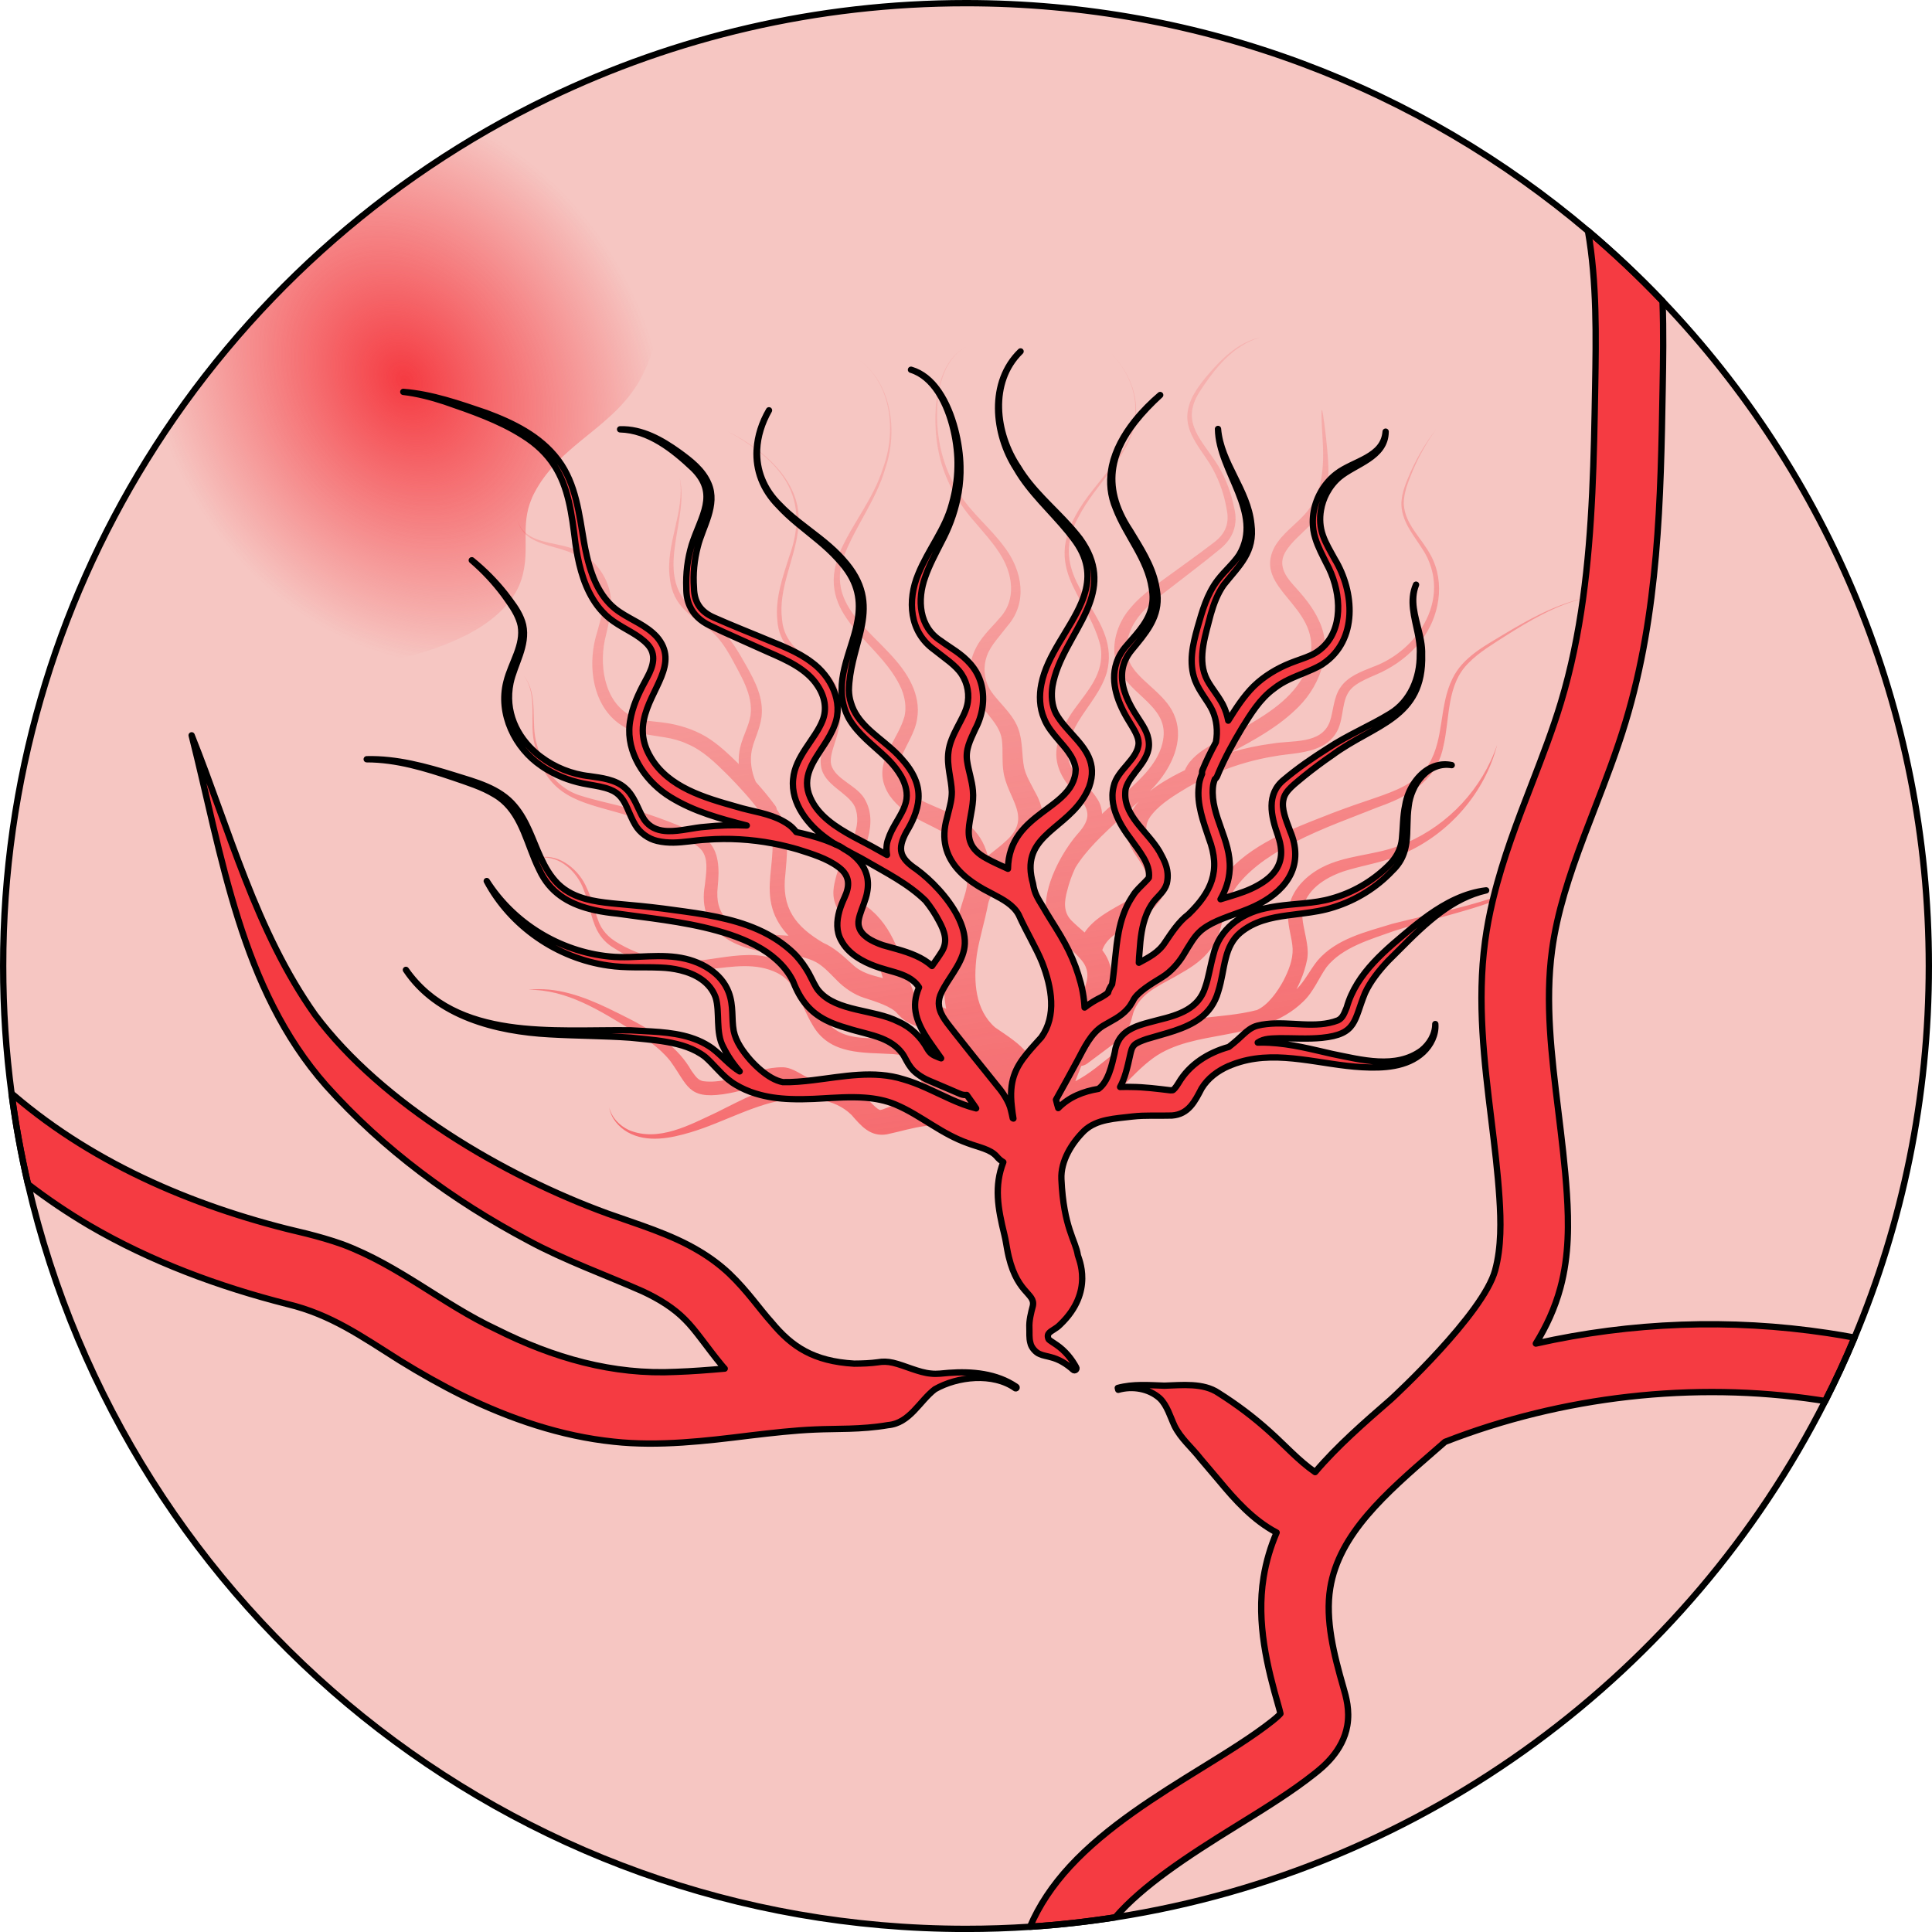 <?xml version="1.0" encoding="utf-8"?>
<!-- Generator: Adobe Illustrator 27.4.1, SVG Export Plug-In . SVG Version: 6.00 Build 0)  -->
<svg version="1.1" id="Camada_1" xmlns="http://www.w3.org/2000/svg" xmlns:xlink="http://www.w3.org/1999/xlink" x="0px" y="0px"
	 width="305.624px" height="305.63px" viewBox="0 0 305.624 305.63" enable-background="new 0 0 305.624 305.63"
	 xml:space="preserve">
<g>
	<path fill="#F6C6C2" d="M305.124,152.812c0,20.838-4.185,40.695-11.757,58.781c-1.426,3.412-2.972,6.755-4.638,10.036
		c-21.73,42.844-63.123,74.026-112.308,81.68c-4.43,0.691-8.93,1.194-13.479,1.489c-3.349,0.22-6.724,0.333-10.13,0.333
		c-72.254,0-132.756-50.31-148.384-117.813c-1.087-4.688-1.961-9.464-2.596-14.315c-0.88-6.605-1.332-13.347-1.332-20.191
		c0-29.34,8.301-56.745,22.679-79.995C38.424,48.164,60.5,28.181,86.773,15.525C106.75,5.898,129.153,0.5,152.812,0.5
		c37.509,0,71.851,13.555,98.389,36.033c4.129,3.5,8.062,7.208,11.795,11.116C289.093,74.991,305.124,112.029,305.124,152.812z"/>
	
		<radialGradient id="SVGID_1_" cx="64.083" cy="60.165" r="48.949" gradientTransform="matrix(0.548 0.837 -0.674 0.441 69.517 -19.986)" gradientUnits="userSpaceOnUse">
		<stop  offset="0.003" style="stop-color:#F53B42"/>
		<stop  offset="0.972" style="stop-color:#F53B42;stop-opacity:0"/>
	</radialGradient>
	<path fill="url(#SVGID_1_)" d="M101.685,59.243c-3.092,6.259-8.861,9.131-13.322,13.624c-0.245,0.239-0.477,0.478-0.704,0.729
		c-1.169,1.263-2.225,2.665-3.092,4.305c-1.219,2.306-1.407,4.355-1.426,6.391v0.226c-0.006,2.262,0.17,4.518-0.647,7.107
		c-0.39,1.244-1.018,2.369-1.797,3.387c-0.05,0.075-0.107,0.145-0.163,0.214c-1.923,2.432-4.675,4.21-6.975,5.341
		c-11.632,5.718-25.752,6.246-36.787-2.124c-7.29-5.53-12.518-15.528-13.592-25.626C38.424,48.164,60.5,28.181,86.773,15.525
		c5.184,1.766,9.96,5.36,13.335,10.645C106.115,35.596,106.499,49.522,101.685,59.243z"/>
	<g>
		
			<linearGradient id="SVGID_00000144336570019708277030000000923775691967163049_" gradientUnits="userSpaceOnUse" x1="176.43" y1="188.213" x2="152.364" y2="24.241">
			<stop  offset="0.003" style="stop-color:#F53B42"/>
			<stop  offset="0.972" style="stop-color:#F53B42;stop-opacity:0"/>
		</linearGradient>
		<path opacity="0.7" fill="url(#SVGID_00000144336570019708277030000000923775691967163049_)" d="M250.597,132.244
			c-3.337,4.971-8.59,7.799-14.346,9.747c-2.715,0.924-5.542,1.646-8.339,2.312c-0.635,0.151-1.263,0.302-1.898,0.446
			c-1.967,0.459-3.902,0.905-5.75,1.382c-4.148,1.282-8.848,2.338-11.814,5.794c-1.251,1.533-2.024,3.261-3.368,4.587
			c0.748-1.433,1.294-2.928,1.596-4.292c0.691-2.482-0.71-5.341-0.673-7.717c0-0.1,0.006-0.201,0.013-0.295
			c0.05-0.459,0.157-0.899,0.308-1.313v-0.006c1.068-2.884,4.355-4.587,7.264-5.36c2.3-0.66,4.788-1.094,7.182-1.98
			c0.182-0.069,0.365-0.138,0.547-0.214c0.245-0.1,0.49-0.201,0.735-0.308c7.195-3.129,12.851-9.627,14.786-17.225
			c-2.363,6.963-7.711,12.662-14.372,15.528c-0.289,0.126-0.578,0.245-0.874,0.358c-0.258,0.1-0.515,0.195-0.779,0.289
			c-3.695,1.32-7.993,1.345-11.644,3.211c-2.363,1.219-4.531,3.249-5.197,5.926c-0.082,0.276-0.132,0.566-0.17,0.855
			c-0.031,0.283-0.05,0.559-0.05,0.823c-0.019,1.91,0.628,3.488,0.729,5.279c0.063,1.753-0.641,3.475-1.452,5.059
			c-0.93,1.716-2.413,3.852-4.191,4.644c-2.866,0.754-5.951,0.943-9.011,1.307c-3.356,0.39-6.686,0.986-9.646,2.784
			c-1.376,0.779-2.639,1.722-3.858,2.702c-2.055,1.627-4.003,3.337-6.209,4.468c0.233-0.716,0.578-1.464,0.936-2.413
			c0.333-0.05,0.666-0.17,0.955-0.39c1.018-0.754,3.343-2.501,4.317-3.224c0.239-0.176,0.503-0.396,0.767-0.647
			c0.32-0.295,0.641-0.635,0.917-1.006c0.276-0.364,0.509-0.754,0.654-1.137c0.371-0.798,0.509-1.923,0.823-2.539
			c1.332-2.979,4.713-4.091,7.403-5.763c3.846-2.155,5.838-4.411,6.529-8.603c0.031-0.22,0.063-0.44,0.094-0.672
			c0.233-1.012,0.603-1.961,1.1-2.859c1.64-2.985,4.606-5.385,8.037-7.384c0.66-0.383,1.345-0.754,2.036-1.106
			c4.562-2.363,9.608-4.11,13.329-5.618c1.697-0.597,3.343-1.288,4.813-2.181c0.226-0.132,0.446-0.27,0.666-0.427
			c1.489-0.987,2.759-2.212,3.657-3.789c0.032-0.057,0.069-0.113,0.094-0.176c0.503-0.905,0.874-1.929,1.094-3.079
			c1.062-4.55,0.453-9.753,4.047-13.215c1.64-1.659,3.714-2.878,5.706-4.166c3.858-2.444,7.868-4.82,12.329-5.963
			c0.157-0.044,0.32-0.082,0.477-0.12c-0.157,0.031-0.32,0.069-0.477,0.107c-4.493,1.031-8.59,3.318-12.518,5.674
			c-3.01,1.816-6.498,3.632-8.119,6.982c-2.155,4.279-1.282,9.501-3.77,13.573c-1.866,2.985-5.253,4.217-8.515,5.341
			c-2.25,0.748-4.518,1.546-6.749,2.394c-2.206,0.867-4.487,1.728-6.705,2.721c-0.635,0.276-1.257,0.572-1.873,0.88
			c-2.834,1.401-5.492,3.092-7.654,5.373c-0.792,0.83-1.508,1.741-2.149,2.746c-0.697,1.106-1.187,2.35-1.565,3.613
			c-0.339,1.269-0.49,2.382-0.911,3.186c-0.05,0.1-0.107,0.201-0.164,0.295c-0.327,0.559-0.735,1.056-1.213,1.508
			c-2.576,2.444-6.994,3.525-9.671,5.838c-1.709,1.288-2.903,3.186-3.456,5.26c-0.264,0.886-0.603,1.181-1.426,1.76
			c0,0-0.214,0.145-0.333,0.226c0.264-0.666,0.496-1.269,0.691-1.753c0.471-1.219,1.062-2.564,1.345-4.173
			c0.031-0.145,0.056-0.295,0.075-0.446c0.346-2.275-0.295-3.946-1.37-5.36c0.452-1.307,1.439-2.162,2.595-2.897
			c1.062-0.672,2.268-1.244,3.33-1.98c0.352-0.232,0.71-0.49,1.062-0.767c1.433-1.131,2.758-2.62,3.224-4.48
			c0.195-0.691,0.22-1.376,0.113-2.049c-0.251-1.646-1.25-3.205-2.218-4.424c-0.396-0.49-0.71-0.98-0.899-1.471
			c-0.459-1.125-0.32-2.262,0.723-3.481c1.42-1.722,3.613-3.016,5.555-4.192c0.628-0.364,1.269-0.71,1.923-1.043
			c0.993-0.509,2.011-0.974,3.041-1.401c2.803-1.144,5.725-1.98,8.716-2.476c2.583-0.478,5.134-0.39,7.597-1.634
			c1.282-0.635,2.376-1.898,2.777-3.268c0.773-2.388,0.346-4.889,2.533-6.372c0.917-0.666,2.055-1.131,3.211-1.634
			c2.369-1.006,4.575-2.488,6.328-4.405c0.188-0.201,0.371-0.409,0.546-0.622c0.088-0.101,0.17-0.207,0.251-0.308
			c2.928-3.764,3.89-9.181,1.596-13.479c-1.47-2.815-4.091-4.908-4.304-8.125c-0.057-1.866,0.735-3.626,1.414-5.335
			c0.974-2.3,2.206-4.493,3.67-6.529c-1.521,1.992-2.822,4.154-3.871,6.435c-0.748,1.722-1.602,3.513-1.596,5.442
			c0.082,3.287,2.803,5.719,4.104,8.408c1.942,4.122,1.081,8.389-1.32,11.745c-0.057,0.088-0.119,0.176-0.189,0.264
			c-1.766,2.369-4.304,4.267-7.145,5.291c-1.735,0.697-3.871,1.458-5.046,3.161c-1.163,1.59-1.156,3.902-1.741,5.524
			c-1.357,3.594-5.989,2.872-9.112,3.431c-2.18,0.276-4.329,0.742-6.441,1.351c3.796-2.023,7.553-4.078,10.645-7.195
			c1.81-1.816,3.236-4.223,3.839-6.78c0.232-0.974,0.345-1.967,0.314-2.96c-0.038-1.307-0.333-2.595-0.924-3.827
			c-0.999-2.25-2.627-4.085-4.103-5.719c-1.345-1.489-2.325-3.173-1.307-5.04c1.006-1.841,2.928-3.173,4.367-4.82
			c0.013-0.013,0.025-0.031,0.038-0.044c0.528-0.591,0.955-1.232,1.288-1.898c0.427-0.842,0.716-1.734,0.898-2.658
			c0.126-0.61,0.207-1.232,0.245-1.86c0.17-2.275-0.1-4.663-0.32-6.894c-0.836-7.22-0.848-4.474-0.559,0.013
			c0.276,4.204,0.101,8.974-2.903,12.153c-1.546,1.69-3.513,2.978-4.719,5.121c-3.4,6.548,7.101,9.187,5.718,17.105
			c-0.069,0.402-0.163,0.817-0.301,1.244c-0.157,0.509-0.346,0.999-0.566,1.471c-1.923,4.116-6.127,6.68-10.061,8.911
			c-0.226,0.126-0.453,0.251-0.679,0.377c-1.1,0.66-2.268,1.2-3.406,1.803c-1.489,0.779-2.922,1.659-4.047,2.997
			c-0.276,0.339-0.604,0.83-0.817,1.351c-0.283,0.138-0.572,0.277-0.855,0.421c-1.464,0.748-3.18,1.716-4.682,2.897
			c0.396-0.396,0.767-0.792,1.094-1.188c2.313-2.69,4.26-6.718,2.928-10.406c-1.131-3.387-4.908-5.316-6.686-7.868
			c-0.44-0.603-0.723-1.263-0.874-1.948c-0.119-0.547-0.151-1.112-0.107-1.678c0.044-0.641,0.195-1.288,0.421-1.91
			c0.654-1.904,2.036-3.475,3.607-4.858c0.27-0.232,0.546-0.471,0.829-0.697c0.622-0.509,1.257-0.993,1.873-1.458
			c2.495-1.961,5.574-4.254,8.006-6.278c2.124-1.722,2.91-3.971,2.225-6.617c-0.452-2.275-1.282-4.462-2.438-6.454
			c-2.463-4.047-6.133-6.799-3.079-11.713c2.363-3.651,5.373-7.541,9.759-8.729c-3.374,0.704-6.014,3.18-8.188,5.719
			c-1.47,1.734-2.985,3.601-3.368,5.938c-0.628,3.62,2.532,6.441,4.003,9.275c1.043,1.929,1.759,4.028,2.124,6.177
			c0.509,2.256-0.138,3.946-1.961,5.329c-2.413,1.873-5.624,4.122-8.113,5.957c-0.371,0.264-0.741,0.534-1.106,0.804
			c-0.22,0.163-0.44,0.327-0.654,0.496c-1.263,0.968-2.47,2.023-3.488,3.274c-1.948,2.287-3.01,5.662-2.118,8.571
			c0,0.006,0,0.006,0,0.006c0.195,0.647,0.49,1.269,0.892,1.854c0.019,0.031,0.038,0.057,0.056,0.088
			c2.438,3.645,7.315,5.417,6.454,10.23c-0.585,3.4-3.362,6.033-5.995,8.358c-0.565,0.496-1.125,0.98-1.653,1.458
			c-0.069,0.069-0.164,0.151-0.27,0.251c-0.396,0.364-1.012,0.924-1.734,1.609c-0.056-0.873-0.308-1.722-0.773-2.388
			c-0.371-0.61-0.848-1.181-1.351-1.722c-0.723-0.786-1.502-1.527-2.105-2.306c-0.251-0.314-0.465-0.635-0.641-0.968
			c-0.415-0.785-0.565-1.634-0.534-2.495c0.038-0.911,0.283-1.841,0.641-2.727c0.302-0.748,0.685-1.464,1.081-2.124
			c1.514-2.457,3.582-4.757,4.437-7.654c1.106-4.242-0.842-7.509-2.809-10.758c-0.276-0.453-0.547-0.905-0.811-1.364
			c-1.684-2.872-3.048-5.832-2.061-9.545c0.075-0.289,0.169-0.584,0.276-0.886c0.226-0.641,0.528-1.301,0.905-1.992
			c1.383-2.715,3.375-5.015,5.178-7.459c0.107-0.145,0.214-0.295,0.321-0.446c0.66-0.917,1.282-1.86,1.829-2.853
			c0.873-1.445,1.42-2.928,1.659-4.393c0.013-0.069,0.019-0.132,0.032-0.201c0.559-3.865-0.962-7.654-3.953-10.683
			c3.023,3.098,4.487,6.994,3.77,10.909c-0.013,0.075-0.025,0.151-0.044,0.226c-0.276,1.357-0.817,2.708-1.646,4.034
			c-0.465,0.798-0.974,1.558-1.521,2.3c-0.107,0.151-0.214,0.295-0.327,0.446v0.006c-1.954,2.595-4.21,4.983-5.756,7.868
			c-0.339,0.616-0.622,1.206-0.848,1.778c-0.113,0.27-0.214,0.54-0.302,0.798c-1.496,4.474,0.182,7.691,2.08,11.167
			c0.251,0.459,0.509,0.93,0.76,1.401c0.867,1.621,1.697,3.337,2.212,5.285c0.145,0.647,0.207,1.351,0.157,2.011
			c-0.176,3.632-2.997,6.202-4.902,9.15c-0.352,0.553-0.66,1.081-0.93,1.602c-0.409,0.792-0.723,1.552-0.93,2.281
			c-0.779,2.677-0.214,5.015,1.823,7.516c0.365,0.446,0.773,0.892,1.225,1.351c0.233,0.258,0.44,0.503,0.616,0.741
			c1.458,1.929,1.169,3.305-0.723,5.379c-2.426,2.847-5.385,8.226-4.877,12.298v0.006c0.044,0.314,0.107,0.628,0.189,0.924
			c0.446,1.583,1.577,2.84,2.777,3.99c1.068,1.043,2.199,2.011,2.935,3.054c1.05,1.59,0.591,3.104-0.113,4.719
			c-0.233,0.534-0.49,1.081-0.735,1.64l-1.828,3.953c-0.565,1.181-2.212,4.744-2.771,5.913c-0.503,0.98-1.175,2.784-1.118,4.097
			c-0.013,0.478,0.013,0.892,0.019,1.282c-0.031,0.025-0.056,0.057-0.088,0.082c-0.044-0.584-0.1-1.213-0.207-1.917
			c-0.301-2.495-1.005-4.141-2.067-5.461c-1.226-1.533-2.941-2.621-5.071-4.078c-3.142-2.746-3.456-7.201-2.903-11.443
			c0.358-2.476,1.282-5.316,1.816-8.213c0.132-0.54,0.365-1.024,0.66-1.477c0.748-1.163,1.917-2.111,3.016-3.098
			c3.129-2.677,5.524-5.957,4.895-9.822c-0.157-1.031-0.54-2.105-1.181-3.217c-0.704-1.401-1.376-2.419-1.709-3.796
			c-0.415-1.986-0.17-4.235-0.974-6.29c-0.924-2.514-3.613-4.493-4.581-6.372c-0.805-1.483-0.936-3.4-0.346-5.033
			c0.584-1.659,2.017-3.104,3.305-4.801c3.161-3.676,2.3-8.596-0.377-12.229c-2.325-3.236-5.442-5.599-7.409-8.854
			c-0.126-0.207-0.245-0.421-0.365-0.635c-0.031-0.056-0.069-0.119-0.1-0.176c-0.962-1.697-1.709-3.525-2.193-5.429
			c-0.685-2.545-1.012-6.177-0.471-9.476c0.013-0.063,0.019-0.119,0.031-0.182c0.534-3.067,1.829-5.819,4.305-7.107
			c-2.476,1.232-3.827,3.902-4.443,6.912c-0.013,0.05-0.025,0.107-0.031,0.157c-0.666,3.381-0.427,7.164,0.169,9.803
			c0.471,2.225,1.32,4.355,2.445,6.341c0.151,0.264,0.308,0.528,0.465,0.786c0.829,1.345,1.785,2.614,2.828,3.783
			c1.338,1.565,2.708,3.079,3.789,4.744c2.149,3.23,2.859,7.49-0.019,10.469c-1.244,1.496-2.922,2.91-3.89,5.109
			c-0.308,0.679-0.503,1.382-0.603,2.086c-0.339,2.382,0.421,4.845,1.86,6.806c0.201,0.295,0.434,0.572,0.672,0.842
			c1.194,1.515,2.306,2.752,2.445,4.657c0.138,1.382-0.032,3.142,0.207,4.682c0.616,4.279,4.644,7.183,0.465,10.922
			c-0.911,0.855-1.929,1.615-2.935,2.413c-0.572-2.212-1.646-3.726-2.96-4.851c-0.999-0.848-2.13-1.477-3.293-2.017
			c-1.634-0.773-3.318-1.364-4.726-2.168c-0.748-0.427-1.414-0.911-1.954-1.515c-0.547-0.597-0.961-1.32-1.206-2.212
			c-0.025-0.188-0.038-0.383-0.038-0.572c0-0.723,0.176-1.433,0.44-2.137c0.754-2.011,2.243-3.99,2.557-6.24
			c0.333-1.885-0.088-3.796-0.842-5.404c-1.684-3.676-5.222-6.441-7.905-9.451c-0.233-0.258-0.453-0.515-0.666-0.773
			c-2.086-2.532-3.437-5.298-2.514-8.955c0.05-0.195,0.107-0.396,0.17-0.597c0.088-0.277,0.188-0.559,0.302-0.848
			c1.835-4.606,4.996-8.653,6.397-13.479c2.048-5.919,1.087-13.636-4.298-17.369c5.329,3.758,6.114,11.443,3.953,17.256
			c-1.489,4.833-4.814,8.697-6.831,13.291c-0.063,0.151-0.119,0.302-0.169,0.452c-0.075,0.182-0.138,0.365-0.189,0.54
			c-1.609,4.876,0.226,8.207,2.84,11.305v0.006c0.214,0.251,0.434,0.509,0.66,0.76c2.369,2.664,5.159,5.234,6.611,8.571
			c0.578,1.42,0.804,2.928,0.49,4.317c-0.478,1.728-1.489,3.318-2.306,4.927c-0.258,0.503-0.496,1.012-0.691,1.527
			c-0.704,1.86-0.861,3.814,0.628,6.083c0.635,0.899,1.364,1.628,2.143,2.243c0.553,0.434,1.131,0.811,1.716,1.15
			c1.64,0.968,3.356,1.653,4.807,2.545c2.162,1.32,3.733,3.079,3.582,6.837c0.012,0.107,0.019,0.207,0.019,0.308
			c0.082,1.395-0.245,2.25-0.729,3.789c-0.22,0.754-0.471,1.521-0.729,2.306c-0.547,1.634-1.131,3.356-1.546,5.241
			c-0.384,1.766-0.597,3.576-0.628,5.448c-0.006,0.157-0.006,0.314-0.006,0.465c0,1.131,0.107,2.281,0.327,3.412
			c-0.377-0.17-0.76-0.32-1.144-0.446c-0.616-0.226-1.238-0.396-1.828-0.515c-0.515-0.17-0.886-0.276-1.194-0.452
			c-0.138-0.264-0.333-0.522-0.559-0.76c-0.119-0.132-0.245-0.251-0.383-0.371c-0.327-0.792-0.628-1.603-0.917-2.426
			c0,0,0,0-0.006,0c-0.522-1.477-1.024-2.985-1.634-4.443c-0.936-2.256-2.124-4.374-4.015-6.039
			c-0.308-0.333-0.848-0.691-1.402-1.031c-0.66-0.415-1.338-0.792-1.653-1.062c-0.691-1.816,0.226-3.902,1.006-5.788
			c0.075-0.176,0.145-0.352,0.214-0.522c0.031-0.082,0.063-0.157,0.094-0.239c0.283-0.647,0.559-1.339,0.792-2.055
			c0.716-2.193,1.031-4.606-0.119-6.774c-1.156-2.413-4.763-3.249-5.448-5.712c-0.233-1.031,0.22-2.287,0.635-3.613
			c1.401-4.261,1.691-8.992-2.444-11.833c-2.822-1.998-5.643-3.726-5.958-7.484c-0.616-4.82,1.904-9.269,2.507-13.969
			c0.063-0.371,0.101-0.741,0.126-1.1c0.006-0.126,0.013-0.258,0.013-0.383c0.157-4.782-2.84-8.634-6.598-11.468
			c-0.025-0.019-0.044-0.031-0.063-0.05c-1.445-1.081-3.004-2.011-4.537-2.79c1.653,0.918,3.174,1.873,4.525,2.903
			c0.025,0.019,0.05,0.038,0.075,0.057c3.827,2.935,6.259,6.422,6.227,11.047c0,0.126-0.006,0.251-0.013,0.377
			c-0.05,1.621-0.402,3.387-1.1,5.31c-1.037,3.274-2.268,6.655-1.91,10.155c0.125,1.885,0.81,3.324,1.797,4.537
			c1.131,1.408,2.671,2.52,4.235,3.695c3.632,2.639,3.054,6.793,1.703,10.538c-0.1,0.302-0.214,0.61-0.32,0.917
			c-0.377,1.093-0.71,2.237-0.49,3.469c0.453,2.928,4.167,4.047,5.323,6.303c0.672,1.665,0.421,3.249-0.176,4.807
			c-0.283,0.748-0.641,1.483-1.012,2.224c-0.446,0.88-0.905,1.76-1.276,2.652c-0.164,0.39-0.302,0.785-0.421,1.181
			c-0.459,1.734-0.861,3.249,0.063,5.147c0.113,0.195,0.239,0.371,0.377,0.528c0.673,0.798,1.596,1.194,2.382,1.822
			c0.258,0.214,0.503,0.44,0.729,0.685c0.49,0.509,0.911,1.081,1.282,1.69c0.836,1.382,1.42,2.985,1.961,4.7
			c0.006,0.025,0.019,0.05,0.025,0.075c0.188,0.528,0.358,1.081,0.515,1.653c-1.728-0.459-3.4-0.811-4.82-2.181
			c-1.32-1.194-2.834-2.646-4.619-3.406c-4.305-2.551-6.68-5.436-5.976-10.941c0.113-1.351,0.27-2.822,0.258-4.298
			c-0.013-1.376-0.176-2.752-0.66-4.041c0-0.013-0.006-0.031-0.013-0.044c-0.195-0.641-0.547-1.219-0.949-1.76
			c-0.025-0.207-0.1-0.409-0.226-0.591c-0.98-1.338-2.017-2.576-3.086-3.764c-0.716-1.602-0.98-3.437-0.628-5.103
			c0.333-1.552,1.244-3.173,1.521-5.159c0.358-3.004-0.98-5.574-2.344-8.018c-1.087-1.917-2.168-3.858-3.695-5.473
			c-0.365-0.383-0.754-0.748-1.169-1.087c-1.395-1.125-2.922-1.885-4.129-2.96c-0.05-0.038-0.1-0.088-0.151-0.132
			c-5.379-5.517,0.069-13.586-1.439-20.14c0.848,5.392-2.325,10.444-1.571,15.861c0.478,4.468,3.431,5.92,6.504,8.308
			c1.263,1.1,2.237,2.514,3.092,4.022c1.502,2.866,3.645,6.083,3.155,9.37c-0.226,1.546-1.131,3.079-1.615,4.977
			c-0.214,0.88-0.277,1.785-0.233,2.69c-0.013-0.006-0.019-0.019-0.025-0.025c-1.59-1.552-3.23-3.136-5.178-4.311
			c-1.986-1.169-4.248-1.873-6.504-2.193c-1.188-0.17-2.319-0.226-3.331-0.415c-0.264-0.05-0.522-0.107-0.773-0.182
			c-0.44-0.132-0.848-0.302-1.232-0.503c-4.323-2.224-5.178-8.295-3.946-12.851c0.182-0.823,0.396-1.671,0.559-2.545
			c0.107-0.584,0.189-1.181,0.226-1.791c0.006-0.107,0.013-0.207,0.013-0.314c0.088-3.004-1.464-5.901-3.833-7.685
			c-0.515-0.396-1.075-0.729-1.659-0.999c-0.063-0.031-0.119-0.063-0.182-0.088c-2.438-1.081-5.882-0.93-7.868-2.677
			c-0.553-0.49-0.986-1.118-1.263-1.961c0.232,0.93,0.678,1.634,1.263,2.187c1.904,1.791,5.279,1.967,7.56,3.092
			c0.226,0.113,0.446,0.239,0.66,0.377c0.71,0.44,1.351,0.993,1.904,1.628c1.131,1.282,1.898,2.897,2.105,4.581
			c0.082,0.584,0.088,1.169,0.025,1.759c-0.025,0.264-0.063,0.534-0.113,0.798c-0.182,1.081-0.515,2.162-0.823,3.287
			c-1.741,5.511-0.647,12.782,5.084,15.377c0.289,0.132,0.585,0.251,0.899,0.358c0.421,0.119,0.836,0.22,1.25,0.302
			c2.445,0.503,4.7,0.528,6.994,1.596c2.539,1.049,4.474,3.004,6.422,4.914c1.866,1.898,3.708,3.915,5.241,5.995
			c0.088,0.113,0.17,0.226,0.251,0.339c0.132,0.201,0.321,0.352,0.528,0.446c0.251,0.371,0.471,0.773,0.622,1.238
			c0.302,0.93,0.434,1.866,0.465,2.809c0.107,3.374-1.049,6.831-0.025,10.318c0.477,1.659,1.426,3.111,2.551,4.298
			c-1.106-0.075-2.206-0.113-3.293-0.22c-0.974-0.094-1.948-0.232-2.897-0.503c-1.571-0.421-2.777-1.05-3.613-1.91
			c-1.188-1.207-1.653-2.884-1.395-5.134c0.264-2.652,0.295-5.649-1.772-7.44c-0.352-0.302-0.766-0.572-1.244-0.798
			c-0.597-0.295-1.2-0.572-1.797-0.842c-2.011-0.892-4.047-1.646-6.146-2.357c-0.452-0.163-0.911-0.314-1.37-0.459
			c-0.666-0.207-1.338-0.396-2.011-0.578c-2.501-0.66-5.052-1.175-7.459-1.948c-2.199-0.691-3.934-2.181-5.14-4.059
			c-0.421-0.647-0.773-1.338-1.062-2.061c-0.239-0.597-0.433-1.219-0.584-1.847c-1.112-3.538,0.345-7.78-2.036-10.89
			c2.275,3.199,0.679,7.384,1.691,10.966c0.094,0.453,0.201,0.88,0.32,1.288c0.207,0.71,0.452,1.357,0.729,1.942v0.006
			c2.658,5.744,8.282,6.07,14.152,7.993c0.773,0.258,1.558,0.54,2.337,0.867c0.032,0.013,0.069,0.025,0.101,0.038
			c1.144,0.434,2.275,0.892,3.387,1.389c0.553,0.239,1.1,0.49,1.64,0.748c0.585,0.302,1.194,0.578,1.766,0.874c0,0,0,0,0.006,0
			c1.031,0.528,1.923,1.119,2.3,1.973c0.66,1.332,0.358,3.142,0.145,5.027c-0.308,1.797-0.164,3.337,0.321,4.644
			c0.352,0.943,0.88,1.766,1.552,2.47c1.728,1.81,4.386,2.872,7.359,3.337c0.182,0.031,0.371,0.056,0.559,0.075
			c1.527,0.214,3.167,0.327,4.688,0.597c0.936,0.17,1.828,0.396,2.627,0.754c1.376,0.578,2.426,1.747,3.852,3.18
			c1.068,1.093,2.646,2.193,4.198,2.689c1.791,0.578,4.474,1.401,5.341,2.551c0.044,0.063,0.101,0.107,0.151,0.157
			c0.289,0.314,0.609,0.61,0.98,0.867c0.829,0.572,1.703,0.892,2.564,1.144c0.609,0.182,1.213,0.333,1.791,0.515
			c2.224,0.723,3.739,2.69,5.366,4.499c1.357,1.508,3.098,3.431,4.675,5.115c0.013,0.415-0.012,0.873-0.037,1.376
			c-2.03-1.276-4.33-1.602-6.642-1.464c-0.088,0-0.17,0.006-0.258,0.012c-0.283-0.113-0.553-0.27-0.804-0.471h-0.006
			c-1.351-1.024-2.3-2.997-3.042-4.506c-1.313-3.324-4.242-3.312-7.233-3.362c-0.233,0-0.471-0.006-0.704-0.013
			c-3.173-0.006-6.315-0.207-8.169-2.897c-0.094-0.126-0.176-0.258-0.258-0.396c-0.886-1.357-1.527-3.022-2.451-4.65
			c-1.112-2.231-2.96-3.708-5.115-4.512c-1.433-0.534-3.004-0.767-4.581-0.716c-2.991,0.05-5.775,0.76-8.521,0.949
			c-0.685,0.05-1.364,0.069-2.049,0.038c-1.703-0.056-3.406-0.327-5.046-0.804c-1.672-0.484-3.28-1.175-4.776-2.055
			c-1.508-0.848-2.671-2.03-3.23-3.695c-0.182-0.503-0.345-1.024-0.509-1.546c-0.157-0.515-0.314-1.031-0.484-1.546
			c-0.22-0.666-0.471-1.32-0.773-1.942c-1.169-2.815-4.229-5.404-7.321-4.864c-0.32,0.05-0.641,0.138-0.961,0.27
			c-0.126,0.044-0.245,0.101-0.365,0.157c0.125-0.05,0.251-0.1,0.371-0.138c0.333-0.113,0.666-0.182,0.993-0.22
			c3.01-0.346,5.769,2.243,6.774,5.021c0.207,0.515,0.384,1.031,0.534,1.54c0.157,0.515,0.295,1.024,0.427,1.527
			c0.666,2.47,1.301,4.757,4.003,6.297c0.748,0.49,1.533,0.93,2.337,1.32c1.571,0.754,3.243,1.313,4.958,1.665
			c0.986,0.207,1.992,0.346,2.997,0.415h0.044c1.565,0.126,3.111,0.006,4.644-0.157c3.689-0.396,7.277-1.075,10.683,0.591
			c1.426,0.71,2.407,1.898,3.186,3.387c0.798,1.477,1.389,3.173,2.394,4.826c2.734,4.851,8.113,4.342,12.794,4.631
			c0.603,0.057,1.206,0.132,1.653,0.264c0.176,0.05,0.32,0.113,0.44,0.182c0.534,0.308,0.786,0.892,1.1,1.521
			c0.182,0.371,0.365,0.748,0.553,1.125c0.22,0.44,0.459,0.88,0.716,1.32c0.157,0.277,0.333,0.553,0.522,0.83
			c0.264,0.396,0.559,0.779,0.88,1.137c-0.591,0.126-1.169,0.264-1.734,0.415c-1.251,0.314-2.526,0.742-3.764,1.188
			c-0.716,0.258-1.414,0.522-2.092,0.779c-0.214,0.057-0.27,0.063-0.333,0.075c-0.126,0.044-0.616-0.276-1.194-0.867
			c-0.383-0.396-0.785-0.76-1.213-1.081c-2.25-1.728-5.04-2.507-7.886-2.602c-0.119-0.056-0.239-0.113-0.358-0.17
			c-0.452-0.207-0.892-0.427-1.332-0.66c-1.043-0.559-2.218-1.382-3.494-1.37c-1.15-0.012-2.287,0.182-3.412,0.465
			c-1.741,0.427-3.462,1.056-5.19,1.452c-1.32,0.295-2.639,0.459-3.978,0.276c-0.886-0.188-1.295-0.955-1.822-1.653
			c-1.031-1.822-2.407-3.305-3.99-4.575c-0.735-0.597-1.515-1.144-2.319-1.64c-2.193-1.401-4.581-2.539-6.85-3.651
			c-3.908-1.866-8.257-3.469-12.65-2.928c6.089-0.088,11.381,3.331,16.426,6.41c0.434,0.264,0.867,0.522,1.295,0.779
			c0.308,0.201,0.616,0.408,0.917,0.616c1.433,1.012,2.759,2.13,3.808,3.437c2.759,3.777,2.74,6.064,8.32,5.285
			c1.194-0.17,2.369-0.446,3.526-0.748c0.98-0.251,1.948-0.522,2.916-0.754c1.232-0.239,2.445-0.616,3.595-0.163
			c-0.603,0.126-1.2,0.27-1.778,0.452c-1.049,0.314-2.055,0.685-3.041,1.093h-0.006c-2.155,0.905-4.179,1.986-6.209,2.991
			c-4.229,1.967-9.175,4.738-13.85,2.79c-1.445-0.679-2.721-1.935-3.111-3.569c0.258,1.659,1.458,3.079,2.928,3.915
			c3.054,1.709,6.774,0.955,9.942,0.006c5.304-1.584,10.324-4.631,15.773-5.272c0.917-0.107,1.841-0.145,2.777-0.101
			c0.308,0.013,0.61,0.044,0.911,0.075c0.207,0.025,0.408,0.05,0.61,0.075c0.125,0.038,0.257,0.057,0.377,0.057
			c1.885,0.333,3.657,1.075,5.021,2.432c1.483,1.703,2.954,3.5,5.574,3.054c2.149-0.446,3.984-1.049,6.114-1.32
			c0.365-0.044,0.729-0.088,1.1-0.138c2.375-0.314,4.769-0.641,6.837,0.528c1.269,0.76,2.57,1.803,3.582,3.054
			c3.016-0.188,6.032-0.126,9.036,0.094c0.452-0.258,0.93-0.484,1.426-0.672c-0.138-0.226-0.289-0.452-0.446-0.679
			c0.308-0.302,0.591-0.672,0.823-1.144c0.691-1.339,2.432-2.074,3.928-3.098c1.828-1.194,3.349-2.652,4.807-4.128
			c1.596-1.615,3.129-3.249,4.927-4.562c3.23-2.35,7.396-2.966,11.374-3.708c1.263-0.232,2.557-0.49,3.839-0.829
			c0.911-0.239,1.816-0.522,2.696-0.848c2.136-0.798,4.148-1.904,5.813-3.544c1.634-1.527,2.47-3.733,3.689-5.448
			c2.495-3.167,7.019-4.411,10.758-5.75c1.156-0.371,2.319-0.716,3.488-1.049c0.735-0.214,1.471-0.415,2.206-0.622
			c2.218-0.616,4.443-1.219,6.655-1.891c1.043-0.314,2.099-0.666,3.148-1.056c5.599-2.074,11.092-5.272,14.416-10.155
			c0.842-1.238,1.546-2.589,2.08-4.053C252.043,129.825,251.37,131.094,250.597,132.244z M171.576,147.508
			c-0.704-0.616-1.42-1.225-2.074-1.879c-1.32-1.345-1.15-3.016-0.679-4.744c0.308-1.257,0.748-2.476,1.301-3.645
			c1.76-2.853,4.355-5.216,6.825-7.528c0.358-0.333,0.71-0.666,1.056-0.999c0.189-0.182,0.383-0.358,0.585-0.547
			c0.496-0.452,1.037-0.917,1.571-1.395c-0.528,0.591-0.98,1.219-1.313,1.891c-0.496,0.987-0.735,2.067-0.597,3.23
			c0.069,0.572,0.233,1.169,0.503,1.785c0.635,1.558,2.325,3.287,2.551,4.6c0.075,0.402,0.044,0.786-0.075,1.15
			c-0.314,1.037-1.27,1.91-2.244,2.614c-0.207,0.145-0.415,0.283-0.616,0.415C176.169,143.731,173.134,145.145,171.576,147.508z"/>
		<path fill="#F53B42" d="M209.104,164.173c5.605-0.559,5.046-2.777,6.837-7.101c0.855-1.841,2.168-3.5,3.626-5.052
			c2.162-2.13,4.336-4.443,6.724-6.435c0.528-0.446,1.068-0.873,1.621-1.282c2.155-1.584,4.506-2.847,7.182-3.456
			c-3.337,0.39-6.353,1.973-9.081,3.902c-0.66,0.465-1.301,0.955-1.929,1.458c-0.201,0.151-0.396,0.314-0.591,0.471
			c-4.185,3.494-8.904,7.195-10.457,12.7c-0.352,0.798-0.565,1.64-1.382,2.03c-3.526,1.37-7.553,0.138-11.318,0.591
			c-0.477,0.05-0.955,0.132-1.42,0.251c-0.459,0.113-0.88,0.327-1.276,0.597c-0.666,0.459-1.244,1.068-1.803,1.565
			c-0.465,0.415-0.949,0.817-1.446,1.2c-3.255,0.911-6.215,2.74-7.968,5.731c-0.427,0.71-0.823,1.137-0.955,1.125
			c-0.063,0.006-0.12,0.013-0.339,0.006c-1.967-0.239-4.135-0.515-6.159-0.528c-0.484-0.013-0.974-0.013-1.47,0
			c-0.107,0-0.207,0-0.314,0.006c0.39-0.723,0.685-1.489,0.899-2.243c0.276-0.911,0.465-1.804,0.66-2.671
			c0.157-0.685,0.258-1.313,0.704-1.741c0.352-0.352,1.137-0.654,1.929-0.93c2.878-0.886,6.108-1.527,8.452-3.287
			c1.307-0.98,2.344-2.319,2.884-4.235c0.585-1.841,0.76-3.632,1.188-5.254c0.402-1.634,1.081-3.023,2.294-4.047
			c2.206-1.829,4.82-2.382,7.56-2.752c0.742-0.101,1.496-0.189,2.25-0.289c1.684-0.214,3.381-0.471,5.027-1.012
			c3.494-1.1,6.705-3.079,9.2-5.731c0.924-0.873,1.483-1.785,1.822-2.733c0.201-0.553,0.333-1.119,0.415-1.697
			c0.258-1.841,0.063-3.796,0.371-5.844c0.088-0.811,0.314-1.64,0.654-2.419c0.729-1.697,2.005-3.173,3.657-3.789
			c0.761-0.289,1.596-0.39,2.495-0.245c-0.848-0.182-1.653-0.145-2.401,0.069c-2.004,0.572-3.588,2.375-4.418,4.393
			c-0.251,0.622-0.434,1.263-0.534,1.891c-0.383,1.734-0.339,3.576-0.522,5.31c-0.031,0.345-0.088,0.672-0.176,0.993
			c-0.17,0.672-0.453,1.288-0.823,1.86c-0.346,0.54-0.779,1.037-1.269,1.502c-2.482,2.407-5.561,4.185-8.867,5.096
			c-1.395,0.409-2.834,0.597-4.311,0.741v0.006c-0.773,0.075-1.558,0.145-2.35,0.22c-1.263,0.126-2.545,0.283-3.846,0.578
			c-3.871,0.817-7.27,3.33-8.188,7.365c-0.509,1.804-0.742,3.569-1.282,5.103c-1.037,3.406-4.185,4.399-7.409,5.184
			c-1.91,0.522-3.883,0.905-5.241,2.011c-0.352,0.283-0.66,0.616-0.917,1.006c-0.371,0.572-0.635,1.269-0.754,2.143
			c-0.006,0.019-0.006,0.044-0.013,0.063c-0.44,1.948-1.012,4.568-2.557,5.681c-2.376,0.396-4.631,1.263-6.366,3.041
			c-0.138-0.478-0.27-0.924-0.358-1.332c1.131-2.005,2.369-4.286,3.337-6.07c1.15-2.143,2.162-4.418,4.148-5.637
			c1.257-0.76,2.702-1.357,3.839-2.646c0.302-0.339,0.54-0.697,0.748-1.075c0.038-0.063,0.082-0.119,0.113-0.189
			c0.566-1.326,2.985-2.759,4.581-3.739c1.395-0.848,2.671-2.294,3.444-3.607c0.452-0.748,0.855-1.433,1.263-2.042
			c0.377-0.578,0.767-1.093,1.213-1.508c0.164-0.17,0.339-0.314,0.522-0.452c0.899-0.691,1.998-1.219,3.167-1.678
			c1.37-0.553,2.834-1.018,4.148-1.565c4.795-1.979,8.244-5.492,7.12-10.457c-0.138-0.603-0.346-1.232-0.622-1.879
			c-0.006-0.019-0.013-0.044-0.019-0.063c-0.654-1.753-1.345-3.425-1.024-4.858c0.245-1.433,1.873-2.526,3.28-3.727
			c1.445-1.162,2.935-2.275,4.468-3.324c6.655-4.908,14.478-5.75,14.189-15.899c0.025-0.716-0.05-1.426-0.176-2.143
			c-0.082-0.477-0.188-0.961-0.308-1.439c-0.61-2.514-1.458-5.002-0.471-7.472c-1.106,2.514-0.245,5.122,0.283,7.736
			c0.101,0.496,0.189,0.987,0.245,1.483c0.075,0.616,0.107,1.232,0.069,1.841c0.038,3.683-1.496,7.403-4.713,9.344
			c-3.142,1.929-6.718,3.4-9.828,5.467c-2.432,1.54-4.738,3.117-6.957,4.983c-2.853,2.306-2.017,5.781-0.986,8.716
			c0.019,0.057,0.044,0.113,0.056,0.17c0.27,0.773,0.427,1.496,0.478,2.168c0.17,2.426-1.106,4.248-3.739,5.693
			c-1.351,0.76-2.815,1.238-4.298,1.691c-0.509,0.157-1.024,0.308-1.54,0.471c0.792-1.383,1.357-2.972,1.445-4.65
			c0.006-0.044,0.013-0.082,0.013-0.126c0.22-4.65-3.029-8.402-2.671-12.863c0.037-0.49,0.151-0.93,0.308-1.351
			c0.182-0.138,0.327-0.327,0.408-0.553c0.082-0.195,0.164-0.396,0.245-0.591c0.98-2.3,2.25-4.613,3.569-6.812
			c0.006-0.019,0.013-0.031,0.025-0.05c1.445-2.319,2.865-4.675,5.078-6.297c1.546-1.238,3.224-1.848,4.958-2.564
			c0.855-0.352,1.728-0.735,2.608-1.232c0.075-0.05,0.151-0.101,0.226-0.157c5.561-3.739,4.97-11.418,1.866-16.54
			c-0.697-1.276-1.426-2.476-1.873-3.745c-0.465-1.295-0.553-2.683-0.32-4.022c0.151-0.924,0.459-1.829,0.898-2.658
			c0.509-0.961,1.188-1.835,2.011-2.539c2.551-2.137,7.308-3.142,7.327-7.22c-0.321,4.085-5.084,4.587-7.773,6.667
			c-0.477,0.365-0.924,0.779-1.32,1.232c-1.546,1.753-2.445,4.085-2.432,6.416c0.006,0.848,0.132,1.697,0.39,2.514
			c0.446,1.471,1.163,2.771,1.785,4.034c2.161,3.915,2.815,9.602-0.245,12.901c-0.453,0.49-0.993,0.93-1.621,1.301
			c-0.207,0.119-0.427,0.233-0.66,0.333c-0.949,0.434-2.048,0.754-3.192,1.213c-2.112,0.842-4.148,2.061-5.8,3.664
			c-1.615,1.602-2.834,3.532-4.016,5.417c0,0.006-0.006,0.019-0.013,0.025c-0.176-0.886-0.446-1.747-0.861-2.558
			c-0.924-1.728-2.162-3.004-2.746-4.449c-1.257-3.085,0.069-6.711,0.848-9.853c0.478-1.665,1.087-3.274,2.055-4.638
			c2.426-3.048,4.952-5.153,4.355-9.602c-0.547-5.448-4.82-9.602-5.272-15.044c0.082,6.724,7.283,13.272,3.362,19.908
			c-0.917,1.401-2.294,2.532-3.425,4.015c-1.703,2.243-2.432,4.902-3.186,7.522c-0.742,2.696-1.433,5.511-0.377,8.345
			c0.735,1.866,2.011,3.23,2.696,4.656c0.735,1.533,0.917,3.381,0.597,5.109c-0.013,0.025-0.025,0.05-0.038,0.075
			c-0.748,1.383-1.452,2.797-2.074,4.311c-0.082,0.201-0.1,0.415-0.075,0.622c-0.157,0.358-0.289,0.729-0.377,1.1
			c-0.075,0.276-0.119,0.553-0.138,0.836c-0.365,2.84,0.748,5.737,1.584,8.245c1.979,5.178,0.358,8.546-3.224,12.04
			c-1.552,1.163-2.683,2.935-3.682,4.405c-1.056,1.665-2.595,2.407-4.166,3.255c0.019-0.616,0.05-1.219,0.113-1.803
			c0.138-2.111,0.383-4.091,1.094-5.838c0.283-0.697,0.641-1.364,1.1-1.979c0.735-0.949,1.747-1.628,2.124-2.935
			c0.126-0.584,0.157-1.118,0.113-1.615c-0.1-1.251-0.66-2.275-1.269-3.4c-0.503-0.867-1.163-1.684-1.848-2.495
			c-0.993-1.169-2.03-2.312-2.733-3.576c-0.094-0.163-0.182-0.327-0.258-0.496c-0.396-0.842-0.635-1.741-0.585-2.733
			c0-0.189,0.025-0.383,0.05-0.578c0.597-2.463,3.934-4.43,3.682-7.384c-0.1-1.596-1.043-2.834-1.822-4.066
			c-1.376-2.08-2.488-4.38-2.426-6.649c0.025-1.018,0.295-2.023,0.88-3.01c0.201-0.333,0.434-0.66,0.71-0.987
			c2.074-2.52,4.11-4.845,4.041-8.157c-0.013-0.408-0.05-0.83-0.126-1.263c-0.037-0.264-0.082-0.528-0.138-0.785
			c-0.641-3.155-2.476-5.92-4.116-8.634c-2.419-3.645-3.142-6.938-2.639-10.004c0.031-0.22,0.075-0.44,0.126-0.66
			c0.49-2.206,1.602-4.305,3.167-6.334c0.063-0.082,0.126-0.163,0.195-0.251c1.119-1.42,2.451-2.809,3.94-4.179
			c-1.37,1.169-2.721,2.507-3.908,3.978c-0.063,0.075-0.119,0.151-0.182,0.226c-1.672,2.118-2.991,4.493-3.538,7.007v0.006
			c-0.05,0.22-0.088,0.434-0.119,0.654c-0.32,1.973-0.145,4.022,0.729,6.083c1.653,4.304,5.015,7.962,5.693,12.606
			c0.019,0.126,0.038,0.251,0.05,0.377c0.101,0.666,0.113,1.288,0.038,1.873c-0.289,2.683-2.175,4.644-4.028,6.768
			c-0.006,0.013-0.019,0.025-0.032,0.038c-0.798,0.892-1.326,1.829-1.634,2.79c0,0.006,0,0.006,0,0.006
			c-0.993,3.067,0.245,6.385,2.055,9.282c0.716,1.194,1.452,2.306,1.464,3.362c-0.075,2.551-3.387,4.217-3.946,6.837
			c-0.239,0.943-0.245,1.866-0.088,2.759c0.151,0.892,0.465,1.753,0.867,2.57c0.371,0.766,0.829,1.496,1.301,2.18
			c0.22,0.314,0.446,0.616,0.666,0.911c1.269,1.829,3.098,3.865,2.821,6.051c-0.113,0.157-0.295,0.352-0.509,0.572
			c-0.641,0.66-1.596,1.533-1.961,2.181c-0.101,0.145-0.195,0.289-0.283,0.434c-1.062,1.665-1.646,3.481-2.017,5.367
			c-0.534,2.74-0.616,5.605-1.043,8.295c-0.094,0.132-0.182,0.27-0.257,0.408c-0.176,0.295-0.308,0.603-0.383,0.911
			c-0.258,0.245-0.597,0.44-1.056,0.723c-0.892,0.421-1.81,0.98-2.665,1.64c-0.038-0.798-0.132-1.584-0.27-2.356
			c-0.088-0.503-0.195-0.999-0.327-1.489c-0.478-1.81-1.112-3.519-1.904-5.14c-0.188-0.39-0.39-0.773-0.591-1.144
			c-0.968-1.785-2.036-3.368-2.966-4.914v-0.006c-0.151-0.245-0.295-0.49-0.433-0.735c-0.899-1.483-1.433-2.243-1.659-3.814
			c-2.049-7.176,4.317-8.301,7.691-13.127c0.434-0.61,0.811-1.276,1.119-2.017c0.025-0.057,0.05-0.107,0.069-0.163
			c1.351-3.789-0.635-6.039-2.708-8.333c-0.408-0.452-0.817-0.905-1.213-1.376c-0.503-0.603-0.968-1.232-1.345-1.91
			c-0.635-1.276-0.767-2.796-0.54-4.311c0.747-4.317,3.645-8.012,5.348-11.826c0.17-0.371,0.32-0.742,0.459-1.112
			c1.2-3.192,1.351-6.51-1.446-10.388c-0.371-0.484-0.754-0.955-1.15-1.407c-0.132-0.157-0.264-0.308-0.402-0.459
			c-2.79-3.123-6.051-5.794-8.226-9.432c-3.626-5.366-4.613-13.473,0.371-18.337c-5.033,4.851-4.217,13.027-0.679,18.525
			c2.174,3.789,5.511,6.699,8.232,10.042c0.145,0.182,0.289,0.364,0.427,0.547c0.257,0.327,0.509,0.654,0.748,0.993
			c2.162,3.073,2.206,5.857,1.313,8.553c-0.119,0.358-0.258,0.716-0.408,1.075c-1.759,4.217-5.448,8.257-6.347,12.92
			c-0.352,1.741-0.314,3.701,0.453,5.461c0.496,1.257,1.376,2.312,2.262,3.349c0.522,0.603,1.049,1.2,1.502,1.822
			c0.628,0.867,1.106,1.778,1.226,2.821c-0.006,0.22-0.025,0.434-0.05,0.641c-0.119,0.842-0.427,1.571-0.855,2.231
			c-0.993,1.514-2.665,2.658-4.355,3.921c-2.677,2.023-5.392,4.348-5.461,8.948c-1.163-0.54-2.331-1.043-3.418-1.653
			c-2.696-1.445-2.96-3.217-2.721-5.235c0.214-1.684,0.779-3.532,0.591-5.486c-0.126-1.552-0.71-3.224-0.905-4.6
			c-0.314-1.885,0.477-3.349,1.269-5.103c0.578-1.081,0.974-2.262,1.15-3.475c0.327-2.25-0.12-4.581-1.565-6.441
			c-0.094-0.126-0.195-0.251-0.295-0.365c-1.426-1.678-3.237-2.595-4.694-3.682c-3.5-2.212-3.821-6.517-2.488-10.161
			c0.654-1.879,1.627-3.67,2.557-5.511c1.144-2.137,2.017-4.449,2.52-6.837c0.069-0.327,0.132-0.66,0.188-0.993
			c0.226-1.364,0.327-2.74,0.289-4.122c-0.056-3.381-1.075-8.37-3.387-11.776c-0.044-0.069-0.088-0.132-0.138-0.195
			c-1.119-1.596-2.545-2.809-4.292-3.312c1.759,0.547,3.167,1.822,4.261,3.469c0.05,0.069,0.094,0.145,0.138,0.22
			c2.168,3.4,3.048,8.27,2.966,11.594c-0.013,1.112-0.113,2.218-0.302,3.312c-0.05,0.339-0.113,0.679-0.189,1.018
			c-0.113,0.559-0.257,1.112-0.415,1.659c-1.025,3.946-3.72,7.126-5.316,11.054c-1.741,4.16-1.408,9.15,2.526,11.971
			c1.653,1.345,3.387,2.413,4.349,3.883c0.955,1.452,1.282,3.343,0.848,4.977c-0.49,2.055-2.639,4.612-2.941,7.277
			c-0.302,2.181,0.471,4.311,0.534,6.334c0.006,1.156-0.264,2.13-0.553,3.274c-0.069,0.264-0.138,0.534-0.207,0.823
			c-0.252,0.861-0.384,1.671-0.415,2.432c-0.113,3.035,1.383,5.341,3.601,7.145c1.037,0.842,2.237,1.571,3.5,2.212
			c0.164,0.088,0.333,0.176,0.503,0.264c1.653,0.874,3.318,1.734,4.154,3.312c1.206,2.69,2.771,5.235,3.708,7.553
			c1.54,3.99,2.287,8.395-0.119,11.808c-0.829,0.924-1.59,1.741-2.243,2.539c-1.879,2.287-2.916,4.411-2.445,8.414
			c0.069,0.71,0.163,1.339,0.258,1.91c-0.038-0.019-0.069-0.038-0.107-0.057c-0.088-0.383-0.157-0.792-0.283-1.251
			c-0.258-1.288-1.332-2.884-2.055-3.714c-0.817-1.006-3.261-4.078-4.091-5.09l-2.708-3.412c-1.1-1.458-2.325-2.734-2.526-4.273
			c-0.075-0.528-0.025-1.093,0.195-1.703c0.163-0.421,0.377-0.842,0.622-1.263c1.219-2.13,3.173-4.342,3.268-6.931
			c0.044-1.37-0.383-2.809-1.087-4.223c-1.527-3.035-4.368-5.913-6.592-7.528c-2.62-1.76-3.067-3.142-1.552-5.92
			c0.496-0.817,0.892-1.59,1.194-2.337c0.415-1.012,0.647-1.961,0.704-2.878c0.138-2.237-0.786-4.273-2.758-6.435
			c-0.308-0.339-0.641-0.679-0.999-1.024c-0.239-0.226-0.49-0.452-0.741-0.666c-2.413-2.105-5.253-3.902-6.184-7.063
			c-0.207-0.628-0.308-1.326-0.326-1.992c0.063-3.211,1.049-6.039,1.715-8.76c0.132-0.534,0.252-1.062,0.346-1.59
			c0.616-3.324,0.383-6.586-3.01-10.325c-0.025-0.031-0.05-0.063-0.082-0.094c-0.182-0.207-0.371-0.408-0.566-0.603
			c-1.91-1.967-4.185-3.532-6.322-5.235c-0.126-0.1-0.251-0.195-0.371-0.302c-0.924-0.741-1.822-1.527-2.639-2.382
			c-2.583-2.52-3.708-5.561-3.588-8.666c-0.006-0.044,0-0.082,0-0.12c0.094-2.086,0.748-4.198,1.879-6.202
			c-1.15,1.979-1.816,4.078-1.942,6.152c-0.013,0.038-0.013,0.075-0.013,0.113c-0.17,3.155,0.917,6.259,3.513,8.867
			c0.867,0.943,1.804,1.797,2.777,2.614c0.119,0.107,0.245,0.214,0.371,0.308c2.099,1.747,4.311,3.362,6.146,5.392
			c0.126,0.132,0.245,0.27,0.365,0.408c0.107,0.113,0.207,0.226,0.302,0.346c2.69,3.111,3.004,6.064,2.514,8.955
			c-0.088,0.534-0.207,1.062-0.339,1.596v0.006c-1.181,4.6-3.67,9.118-1.043,14.013c1.439,2.482,3.815,4.179,5.807,6.089
			c0.107,0.094,0.207,0.195,0.308,0.295c0.597,0.597,1.187,1.276,1.684,2.005c0.597,0.867,1.056,1.81,1.244,2.784
			c0.138,0.679,0.138,1.37-0.038,2.067c-0.101,0.39-0.245,0.785-0.427,1.175c-0.698,1.502-1.854,3.01-2.369,4.65
			c-0.295,0.754-0.339,1.64-0.189,2.501c-1.106-0.628-1.986-1.106-2.388-1.332c-0.283-0.151-0.578-0.308-0.874-0.465
			c-0.654-0.346-1.332-0.691-2.011-1.062c-2.822-1.533-5.637-3.356-6.869-6.209c-1.446-3.274,0.484-5.693,2.212-8.37
			c0.635-0.974,1.238-1.992,1.64-3.092c1.458-3.67-0.616-7.767-3.619-9.941c-1.131-0.861-2.363-1.533-3.638-2.118
			c-0.836-0.396-1.69-0.742-2.545-1.087c-2.847-1.2-6.498-2.627-9.288-3.877c-2.093-0.911-3.123-2.401-3.161-4.713
			c-0.157-2.174,0.044-4.386,0.603-6.504c0.754-3.098,3.161-6.586,1.696-9.96c-0.924-2.181-2.834-3.632-4.669-4.971
			c-2.721-1.954-5.869-3.739-9.313-3.626c4.543,0.126,8.383,3.192,11.544,6.177c4.128,4.053,1.219,7.597-0.22,12.109
			c-0.66,2.206-0.943,4.531-0.848,6.843c-0.013,1.075,0.176,2.036,0.566,2.872c0.591,1.307,1.659,2.325,3.161,3.042
			c0.679,0.327,1.395,0.666,2.137,1.006c2.357,1.087,4.927,2.193,7.126,3.199c2.878,1.25,6.095,2.677,7.786,5.322
			c1.106,1.653,1.527,3.645,0.767,5.518c-1.125,2.891-4.342,5.656-4.644,9.225c-0.415,3.896,2.426,7.346,5.31,9.413
			c0.408,0.308,0.867,0.61,1.338,0.899c-1.735-0.798-3.632-1.332-5.228-1.709c-0.308-0.075-0.622-0.138-0.93-0.207
			c-0.333-0.452-0.767-0.861-1.113-1.119c-0.32-0.239-0.654-0.446-0.993-0.628c-1.1-0.61-2.287-0.98-3.5-1.295
			c-1.295-0.327-2.608-0.584-3.883-0.98c-5.04-1.42-10.721-3.054-13.53-7.786c-0.792-1.32-1.156-2.558-1.244-3.739
			c-0.05-0.741,0.006-1.452,0.145-2.149c0.949-4.964,5.762-8.942,2.03-13.222c-1.678-1.797-3.89-2.583-5.8-3.865
			c-0.503-0.327-0.961-0.698-1.382-1.1c-0.49-0.471-0.924-0.993-1.314-1.546c-0.949-1.364-1.615-2.941-2.105-4.581
			c-0.157-0.515-0.295-1.037-0.415-1.558c-0.189-0.785-0.346-1.571-0.478-2.338c-0.76-4.367-1.257-9.143-4.009-12.851
			c-0.031-0.05-0.069-0.094-0.107-0.145c-2.809-3.726-7.114-5.825-11.368-7.403c-4.261-1.452-8.584-2.972-13.096-3.33
			c2.244,0.258,4.424,0.836,6.56,1.533c4.217,1.458,8.54,2.928,12.317,5.323c2.262,1.401,3.852,2.991,4.989,4.751
			c2.237,3.444,2.771,7.566,3.362,12.342c0.05,0.371,0.107,0.741,0.17,1.119c0.05,0.308,0.107,0.622,0.17,0.93
			c0.616,3.173,1.728,6.41,3.921,8.766c0.352,0.39,0.742,0.754,1.163,1.093c0.201,0.157,0.408,0.314,0.628,0.465
			c1.791,1.257,3.972,2.099,5.386,3.651c1.426,1.571,0.874,3.437-0.082,5.203c-0.986,1.816-2.055,3.84-2.545,6.077
			c-0.031,0.151-0.063,0.295-0.088,0.446c-0.125,0.578-0.188,1.15-0.201,1.728c-0.101,4.374,2.897,8.471,6.542,10.695
			c3.739,2.3,7.88,3.406,12.046,4.474c-2.193-0.094-4.393-0.031-6.579,0.207c-0.874,0.057-1.841,0.233-2.821,0.39
			c-1.037,0.17-2.099,0.32-3.092,0.289c-1.295-0.038-2.482-0.383-3.387-1.389c-0.126-0.145-0.251-0.295-0.365-0.465
			c-0.245-0.371-0.465-0.798-0.672-1.251c-0.622-1.288-1.206-2.765-2.325-3.708c-1.546-1.376-3.796-1.609-5.649-1.879
			c-2.79-0.302-5.499-1.395-7.698-3.06c-0.207-0.151-0.415-0.314-0.609-0.484c-3.205-2.702-5.115-6.692-4.185-11.217
			c0.628-2.928,2.696-5.932,1.998-9.143c-0.346-1.445-1.169-2.69-2.049-3.865c-0.257-0.352-0.528-0.697-0.785-1.043
			c-1.558-1.973-3.337-3.764-5.285-5.341c1.904,1.634,3.619,3.469,5.109,5.473c0.264,0.371,0.534,0.748,0.798,1.125
			c0.805,1.15,1.546,2.357,1.835,3.726c0.553,3.173-1.502,5.838-2.262,8.911c-1.295,5.052,1.326,10.469,5.555,13.316v0.006
			c0.063,0.038,0.119,0.082,0.182,0.119c0.245,0.17,0.503,0.327,0.76,0.478c1.967,1.175,4.185,1.942,6.422,2.306
			c1.244,0.22,2.457,0.396,3.507,0.823c1.452,0.547,2.111,1.634,2.671,2.878c0.207,0.446,0.396,0.917,0.61,1.389
			c0.201,0.446,0.421,0.899,0.685,1.332c0.716,1.232,2.08,2.206,3.475,2.52c1.747,0.409,3.406,0.258,5.071,0.063c0,0,0,0,0.006,0
			c0.886-0.107,1.778-0.22,2.69-0.27h0.031c3.488-0.264,7.013-0.056,10.444,0.591c0.773,0.145,1.533,0.308,2.294,0.503
			c0.565,0.138,1.131,0.289,1.69,0.452c2.162,0.685,4.594,1.42,6.385,2.759c0.056,0.044,0.113,0.082,0.17,0.132
			c1.703,1.313,1.69,2.891,0.829,4.726c-0.302,0.654-0.597,1.376-0.811,2.13c-0.427,1.546-0.528,3.211,0.295,4.656
			c1.106,2.111,3.387,3.356,5.404,4.085c0.226,0.088,0.452,0.163,0.679,0.232c1.552,0.509,3.186,0.811,4.499,1.533
			c0.006,0,0.006,0,0.006,0c0.685,0.383,1.276,0.873,1.722,1.571c-0.17,0.396-0.314,0.804-0.421,1.225
			c-0.333,1.295-0.302,2.702,0.358,4.311c0.113,0.289,0.239,0.566,0.371,0.83c0.628,1.295,1.42,2.344,2.099,3.318
			c0.302,0.427,0.679,0.961,1.087,1.54c-0.132-0.05-0.377-0.138-0.377-0.138c-0.93-0.365-1.332-0.578-1.803-1.37
			c-1.025-1.885-2.639-3.45-4.6-4.298c-3.821-1.954-9.721-1.546-12.537-4.814c-0.603-0.679-1.012-1.728-1.64-2.878
			c-0.553-0.961-1.194-1.885-1.942-2.702c-0.138-0.151-0.283-0.302-0.434-0.446c-1.257-1.2-2.633-2.168-4.091-2.96
			c-2.036-1.1-4.242-1.854-6.51-2.413c-1.031-0.258-2.074-0.471-3.123-0.66c-2.306-0.409-4.638-0.698-6.9-1.005
			c-2.369-0.302-4.763-0.534-7.132-0.735c-1.395-0.132-2.816-0.277-4.179-0.566c-0.251-0.05-0.503-0.107-0.748-0.176
			c-1.709-0.44-3.299-1.163-4.6-2.438c-1.194-1.188-2.011-2.614-2.708-4.122c-0.013-0.019-0.025-0.044-0.038-0.069
			c-1.263-2.746-2.136-5.763-4.128-8.106c-2.369-2.872-6.184-3.808-9.539-4.864c-4.48-1.395-9.112-2.671-13.837-2.551
			c4.726,0,9.294,1.395,13.724,2.891c2.243,0.779,4.543,1.477,6.529,2.696c3.752,2.187,4.719,6.403,6.29,10.205
			c0,0.006,0.006,0.013,0.006,0.019c0.233,0.565,0.484,1.125,0.754,1.665c1.653,3.601,4.594,5.323,7.974,6.202
			c0.264,0.069,0.534,0.132,0.804,0.195c1.15,0.251,2.338,0.421,3.538,0.54c4.361,0.641,10.343,1.194,15.741,2.69
			c2.928,0.804,5.687,1.891,7.918,3.412c0.54,0.371,1.043,0.767,1.514,1.188c1.094,0.974,1.992,2.099,2.646,3.406
			c1.175,3.085,2.765,4.908,5.178,6.152c0.999,0.515,2.137,0.93,3.45,1.301c1.759,0.578,3.708,0.917,5.423,1.609
			c1.206,0.496,2.3,1.169,3.129,2.237c0.119,0.138,0.233,0.314,0.352,0.509c0.32,0.547,0.647,1.257,1.049,1.766
			c0.264,0.383,0.635,0.748,1.043,1.062c0.616,0.478,1.319,0.861,1.885,1.093c0.628,0.27,1.747,0.748,2.815,1.2h0.006
			c0.371,0.163,0.729,0.314,1.062,0.459c0.421,0.176,0.792,0.339,1.075,0.459c0.333,0.138,0.685,0.182,1.018,0.151
			c0.572,0.836,1.087,1.483,1.483,2.124c-2.758-0.666-5.36-2.13-8.106-3.337c-1.093-0.484-2.212-0.924-3.375-1.257
			c-4.707-1.489-9.571-0.44-14.321,0.132c-1.608,0.195-3.198,0.339-4.769,0.308c-1.2-0.22-2.413-0.98-3.469-1.873
			c-0.635-0.528-1.213-1.106-1.703-1.653c-1.163-1.351-2.256-2.853-2.608-4.568c-0.371-2.017,0.019-3.921-0.785-6.095
			c-0.591-1.565-1.684-2.778-3.01-3.67c-0.792-0.547-1.672-0.968-2.57-1.282c-0.409-0.145-0.817-0.264-1.232-0.365
			c-1.929-0.459-3.896-0.471-5.863-0.402c-0.999,0.038-1.992,0.094-2.979,0.126c-1.093,0.025-2.174,0.019-3.23-0.094
			c-7.824-0.773-15.132-5.222-19.399-11.933c3.802,7.164,11.185,12.241,19.229,13.366c2.734,0.408,5.461,0.207,8.031,0.314
			c0.107,0,0.214,0.006,0.327,0.013c0.986,0.038,2.03,0.17,3.041,0.415c2.438,0.597,4.688,1.879,5.568,4.273
			c0.735,2.319-0.063,5.605,1.251,7.937c0.616,1.25,1.502,2.583,2.564,3.795c-1.615-0.974-2.777-2.47-4.355-3.663
			c-2.79-1.998-6.209-2.451-9.577-2.652c-1.037-0.069-2.067-0.113-3.073-0.17c-0.069-0.006-0.132-0.006-0.201-0.013
			c-12.203-0.17-27.581,1.81-35.593-9.564c4.901,7.371,14.321,9.734,22.698,10.186c4.292,0.251,8.596,0.239,12.838,0.54
			c0.798,0.088,1.628,0.163,2.47,0.245c1.056,0.107,2.13,0.226,3.18,0.415c2.262,0.383,4.437,1.037,6.165,2.388
			c1.225,1.068,2.3,2.476,3.626,3.563c0.389,0.32,0.804,0.616,1.244,0.867c0.471,0.277,0.949,0.528,1.439,0.742
			c0.547,0.245,1.112,0.459,1.684,0.628h0.006c1.766,0.553,3.613,0.792,5.467,0.861c1.238,0.05,2.476,0.025,3.689-0.025
			c0.321-0.013,0.635-0.031,0.949-0.05c2.388-0.132,4.832-0.32,7.195-0.138c1.634,0.126,3.224,0.427,4.732,1.049
			c0.031,0.013,0.069,0.025,0.1,0.044c2.036,0.855,3.896,2.074,5.819,3.255c1.747,1.081,3.55,2.124,5.593,2.847
			c1.69,0.641,3.557,0.943,4.549,2.08c0.333,0.402,0.698,0.704,1.062,0.917c-1.464,3.789-0.886,7.214,0.182,11.537
			c0.195,0.804,0.295,1.515,0.415,2.168c1.288,7.195,4.518,6.9,4.072,9.049c-0.289,1.087-0.609,2.325-0.547,3.481
			c0.038,0.76-0.069,1.571,0.17,2.407c0.138,0.685,0.855,1.496,1.464,1.716c0.471,0.232,1.238,0.345,1.722,0.49
			c1.282,0.314,2.488,1.024,3.569,2.005c0.245,0.245,0.666-0.088,0.49-0.383c-0.716-1.32-1.741-2.614-3.117-3.557
			c-0.214-0.17-1.106-0.691-1.257-0.899c-0.057-0.075-0.245-0.622,0.019-0.911c0.346-0.471,1.125-0.685,1.823-1.414
			c5.461-5.222,2.872-10.469,2.784-10.966c-0.333-2.294-2.256-4.386-2.601-12.015c-0.138-2.922,1.678-5.769,3.607-7.667
			c2.005-1.873,4.901-1.917,7.622-2.256c2.13-0.239,4.059-0.088,6.253-0.157c2.652-0.189,3.651-2.281,4.694-4.286
			c1.006-1.646,2.551-2.784,4.305-3.557c0.119-0.025,0.233-0.075,0.352-0.138c0.471-0.188,0.949-0.364,1.446-0.503
			c6.29-1.854,12.838,0.49,19.285,0.836c3.306,0.176,7.095,0.025,9.659-2.356c1.226-1.15,2.055-2.803,1.923-4.468
			c0,1.671-0.936,3.18-2.174,4.173c-4.085,2.997-9.545,1.477-14.12,0.559c-3.217-0.723-6.46-1.602-9.96-1.778
			c-0.603-0.038-1.219-0.038-1.835-0.019c1.012-0.71,2.281-0.635,3.531-0.691C204.668,164.23,206.88,164.393,209.104,164.173z
			 M142.016,150.179c-0.829-0.239-1.64-0.452-2.375-0.666c-0.829-0.289-1.747-0.672-2.476-1.2c-0.616-0.446-1.1-0.999-1.282-1.69
			c-0.044-0.151-0.075-0.308-0.082-0.478c-0.057-0.817,0.389-1.923,0.798-3.035c0.252-0.697,0.496-1.401,0.591-2.042
			c0.358-1.979-0.189-3.55-1.238-4.807c-0.49-0.585-1.087-1.106-1.759-1.565c0.678,0.358,1.351,0.704,1.973,1.043
			c0.201,0.113,0.396,0.22,0.584,0.333c3.305,1.917,6.944,3.733,9.671,6.422c0.817,1.005,1.527,2.086,2.13,3.236
			c0.861,1.571,1.42,3.155,0.458,4.77c-0.484,0.785-1.03,1.552-1.577,2.312C145.987,151.467,143.945,150.738,142.016,150.179z"/>
		<path fill="none" stroke="#000000" stroke-linecap="round" stroke-linejoin="round" stroke-miterlimit="10" d="M209.104,164.173
			c5.605-0.559,5.046-2.777,6.837-7.101c0.855-1.841,2.168-3.5,3.626-5.052c2.162-2.13,4.336-4.443,6.724-6.435
			c0.528-0.446,1.068-0.873,1.621-1.282c2.155-1.584,4.506-2.847,7.182-3.456c-3.337,0.39-6.353,1.973-9.081,3.902
			c-0.66,0.465-1.301,0.955-1.929,1.458c-0.201,0.151-0.396,0.314-0.591,0.471c-4.185,3.494-8.904,7.195-10.457,12.7
			c-0.352,0.798-0.565,1.64-1.382,2.03c-3.526,1.37-7.553,0.138-11.318,0.591c-0.477,0.05-0.955,0.132-1.42,0.251
			c-0.459,0.113-0.88,0.327-1.276,0.597c-0.666,0.459-1.244,1.068-1.803,1.565c-0.465,0.415-0.949,0.817-1.446,1.2
			c-3.255,0.911-6.215,2.74-7.968,5.731c-0.427,0.71-0.823,1.137-0.955,1.125c-0.063,0.006-0.12,0.013-0.339,0.006
			c-1.967-0.239-4.135-0.515-6.159-0.528c-0.484-0.013-0.974-0.013-1.47,0c-0.107,0-0.207,0-0.314,0.006
			c0.39-0.723,0.685-1.489,0.899-2.243c0.276-0.911,0.465-1.804,0.66-2.671c0.157-0.685,0.258-1.313,0.704-1.741
			c0.352-0.352,1.137-0.654,1.929-0.93c2.878-0.886,6.108-1.527,8.452-3.287c1.307-0.98,2.344-2.319,2.884-4.235
			c0.585-1.841,0.76-3.632,1.188-5.254c0.402-1.634,1.081-3.023,2.294-4.047c2.206-1.829,4.82-2.382,7.56-2.752
			c0.742-0.101,1.496-0.189,2.25-0.289c1.684-0.214,3.381-0.471,5.027-1.012c3.494-1.1,6.705-3.079,9.2-5.731
			c0.924-0.873,1.483-1.785,1.822-2.733c0.201-0.553,0.333-1.119,0.415-1.697c0.258-1.841,0.063-3.796,0.371-5.844
			c0.088-0.811,0.314-1.64,0.654-2.419c0.729-1.697,2.005-3.173,3.657-3.789c0.761-0.289,1.596-0.39,2.495-0.245
			c-0.848-0.182-1.653-0.145-2.401,0.069c-2.004,0.572-3.588,2.375-4.418,4.393c-0.251,0.622-0.434,1.263-0.534,1.891
			c-0.383,1.734-0.339,3.576-0.522,5.31c-0.031,0.345-0.088,0.672-0.176,0.993c-0.17,0.672-0.453,1.288-0.823,1.86
			c-0.346,0.54-0.779,1.037-1.269,1.502c-2.482,2.407-5.561,4.185-8.867,5.096c-1.395,0.409-2.834,0.597-4.311,0.741v0.006
			c-0.773,0.075-1.558,0.145-2.35,0.22c-1.263,0.126-2.545,0.283-3.846,0.578c-3.871,0.817-7.27,3.33-8.188,7.365
			c-0.509,1.804-0.742,3.569-1.282,5.103c-1.037,3.406-4.185,4.399-7.409,5.184c-1.91,0.522-3.883,0.905-5.241,2.011
			c-0.352,0.283-0.66,0.616-0.917,1.006c-0.371,0.572-0.635,1.269-0.754,2.143c-0.006,0.019-0.006,0.044-0.013,0.063
			c-0.44,1.948-1.012,4.568-2.557,5.681c-2.376,0.396-4.631,1.263-6.366,3.041c-0.138-0.478-0.27-0.924-0.358-1.332
			c1.131-2.005,2.369-4.286,3.337-6.07c1.15-2.143,2.162-4.418,4.148-5.637c1.257-0.76,2.702-1.357,3.839-2.646
			c0.302-0.339,0.54-0.697,0.748-1.075c0.038-0.063,0.082-0.119,0.113-0.189c0.566-1.326,2.985-2.759,4.581-3.739
			c1.395-0.848,2.671-2.294,3.444-3.607c0.452-0.748,0.855-1.433,1.263-2.042c0.377-0.578,0.767-1.093,1.213-1.508
			c0.164-0.17,0.339-0.314,0.522-0.452c0.899-0.691,1.998-1.219,3.167-1.678c1.37-0.553,2.834-1.018,4.148-1.565
			c4.795-1.979,8.244-5.492,7.12-10.457c-0.138-0.603-0.346-1.232-0.622-1.879c-0.006-0.019-0.013-0.044-0.019-0.063
			c-0.654-1.753-1.345-3.425-1.024-4.858c0.245-1.433,1.873-2.526,3.28-3.727c1.445-1.162,2.935-2.275,4.468-3.324
			c6.655-4.908,14.478-5.75,14.189-15.899c0.025-0.716-0.05-1.426-0.176-2.143c-0.082-0.477-0.188-0.961-0.308-1.439
			c-0.61-2.514-1.458-5.002-0.471-7.472c-1.106,2.514-0.245,5.122,0.283,7.736c0.101,0.496,0.189,0.987,0.245,1.483
			c0.075,0.616,0.107,1.232,0.069,1.841c0.038,3.683-1.496,7.403-4.713,9.344c-3.142,1.929-6.718,3.4-9.828,5.467
			c-2.432,1.54-4.738,3.117-6.957,4.983c-2.853,2.306-2.017,5.781-0.986,8.716c0.019,0.057,0.044,0.113,0.056,0.17
			c0.27,0.773,0.427,1.496,0.478,2.168c0.17,2.426-1.106,4.248-3.739,5.693c-1.351,0.76-2.815,1.238-4.298,1.691
			c-0.509,0.157-1.024,0.308-1.54,0.471c0.792-1.383,1.357-2.972,1.445-4.65c0.006-0.044,0.013-0.082,0.013-0.126
			c0.22-4.65-3.029-8.402-2.671-12.863c0.037-0.49,0.151-0.93,0.308-1.351c0.182-0.138,0.327-0.327,0.408-0.553
			c0.082-0.195,0.164-0.396,0.245-0.591c0.98-2.3,2.25-4.613,3.569-6.812c0.006-0.019,0.013-0.031,0.025-0.05
			c1.445-2.319,2.865-4.675,5.078-6.297c1.546-1.238,3.224-1.848,4.958-2.564c0.855-0.352,1.728-0.735,2.608-1.232
			c0.075-0.05,0.151-0.101,0.226-0.157c5.561-3.739,4.97-11.418,1.866-16.54c-0.697-1.276-1.426-2.476-1.873-3.745
			c-0.465-1.295-0.553-2.683-0.32-4.022c0.151-0.924,0.459-1.829,0.898-2.658c0.509-0.961,1.188-1.835,2.011-2.539
			c2.551-2.137,7.308-3.142,7.327-7.22c-0.321,4.085-5.084,4.587-7.773,6.667c-0.477,0.365-0.924,0.779-1.32,1.232
			c-1.546,1.753-2.445,4.085-2.432,6.416c0.006,0.848,0.132,1.697,0.39,2.514c0.446,1.471,1.163,2.771,1.785,4.034
			c2.161,3.915,2.815,9.602-0.245,12.901c-0.453,0.49-0.993,0.93-1.621,1.301c-0.207,0.119-0.427,0.233-0.66,0.333
			c-0.949,0.434-2.048,0.754-3.192,1.213c-2.112,0.842-4.148,2.061-5.8,3.664c-1.615,1.602-2.834,3.532-4.016,5.417
			c0,0.006-0.006,0.019-0.013,0.025c-0.176-0.886-0.446-1.747-0.861-2.558c-0.924-1.728-2.162-3.004-2.746-4.449
			c-1.257-3.085,0.069-6.711,0.848-9.853c0.478-1.665,1.087-3.274,2.055-4.638c2.426-3.048,4.952-5.153,4.355-9.602
			c-0.547-5.448-4.82-9.602-5.272-15.044c0.082,6.724,7.283,13.272,3.362,19.908c-0.917,1.401-2.294,2.532-3.425,4.015
			c-1.703,2.243-2.432,4.902-3.186,7.522c-0.742,2.696-1.433,5.511-0.377,8.345c0.735,1.866,2.011,3.23,2.696,4.656
			c0.735,1.533,0.917,3.381,0.597,5.109c-0.013,0.025-0.025,0.05-0.038,0.075c-0.748,1.383-1.452,2.797-2.074,4.311
			c-0.082,0.201-0.1,0.415-0.075,0.622c-0.157,0.358-0.289,0.729-0.377,1.1c-0.075,0.276-0.119,0.553-0.138,0.836
			c-0.365,2.84,0.748,5.737,1.584,8.245c1.979,5.178,0.358,8.546-3.224,12.04c-1.552,1.163-2.683,2.935-3.682,4.405
			c-1.056,1.665-2.595,2.407-4.166,3.255c0.019-0.616,0.05-1.219,0.113-1.803c0.138-2.111,0.383-4.091,1.094-5.838
			c0.283-0.697,0.641-1.364,1.1-1.979c0.735-0.949,1.747-1.628,2.124-2.935c0.126-0.584,0.157-1.118,0.113-1.615
			c-0.1-1.251-0.66-2.275-1.269-3.4c-0.503-0.867-1.163-1.684-1.848-2.495c-0.993-1.169-2.03-2.312-2.733-3.576
			c-0.094-0.163-0.182-0.327-0.258-0.496c-0.396-0.842-0.635-1.741-0.585-2.733c0-0.189,0.025-0.383,0.05-0.578
			c0.597-2.463,3.934-4.43,3.682-7.384c-0.1-1.596-1.043-2.834-1.822-4.066c-1.376-2.08-2.488-4.38-2.426-6.649
			c0.025-1.018,0.295-2.023,0.88-3.01c0.201-0.333,0.434-0.66,0.71-0.987c2.074-2.52,4.11-4.845,4.041-8.157
			c-0.013-0.408-0.05-0.83-0.126-1.263c-0.037-0.264-0.082-0.528-0.138-0.785c-0.641-3.155-2.476-5.92-4.116-8.634
			c-2.419-3.645-3.142-6.938-2.639-10.004c0.031-0.22,0.075-0.44,0.126-0.66c0.49-2.206,1.602-4.305,3.167-6.334
			c0.063-0.082,0.126-0.163,0.195-0.251c1.119-1.42,2.451-2.809,3.94-4.179c-1.37,1.169-2.721,2.507-3.908,3.978
			c-0.063,0.075-0.119,0.151-0.182,0.226c-1.672,2.118-2.991,4.493-3.538,7.007v0.006c-0.05,0.22-0.088,0.434-0.119,0.654
			c-0.32,1.973-0.145,4.022,0.729,6.083c1.653,4.304,5.015,7.962,5.693,12.606c0.019,0.126,0.038,0.251,0.05,0.377
			c0.101,0.666,0.113,1.288,0.038,1.873c-0.289,2.683-2.175,4.644-4.028,6.768c-0.006,0.013-0.019,0.025-0.032,0.038
			c-0.798,0.892-1.326,1.829-1.634,2.79c0,0.006,0,0.006,0,0.006c-0.993,3.067,0.245,6.385,2.055,9.282
			c0.716,1.194,1.452,2.306,1.464,3.362c-0.075,2.551-3.387,4.217-3.946,6.837c-0.239,0.943-0.245,1.866-0.088,2.759
			c0.151,0.892,0.465,1.753,0.867,2.57c0.371,0.766,0.829,1.496,1.301,2.18c0.22,0.314,0.446,0.616,0.666,0.911
			c1.269,1.829,3.098,3.865,2.821,6.051c-0.113,0.157-0.295,0.352-0.509,0.572c-0.641,0.66-1.596,1.533-1.961,2.181
			c-0.101,0.145-0.195,0.289-0.283,0.434c-1.062,1.665-1.646,3.481-2.017,5.367c-0.534,2.74-0.616,5.605-1.043,8.295
			c-0.094,0.132-0.182,0.27-0.257,0.408c-0.176,0.295-0.308,0.603-0.383,0.911c-0.258,0.245-0.597,0.44-1.056,0.723
			c-0.892,0.421-1.81,0.98-2.665,1.64c-0.038-0.798-0.132-1.584-0.27-2.356c-0.088-0.503-0.195-0.999-0.327-1.489
			c-0.478-1.81-1.112-3.519-1.904-5.14c-0.188-0.39-0.39-0.773-0.591-1.144c-0.968-1.785-2.036-3.368-2.966-4.914v-0.006
			c-0.151-0.245-0.295-0.49-0.433-0.735c-0.899-1.483-1.433-2.243-1.659-3.814c-2.049-7.176,4.317-8.301,7.691-13.127
			c0.434-0.61,0.811-1.276,1.119-2.017c0.025-0.057,0.05-0.107,0.069-0.163c1.351-3.789-0.635-6.039-2.708-8.333
			c-0.408-0.452-0.817-0.905-1.213-1.376c-0.503-0.603-0.968-1.232-1.345-1.91c-0.635-1.276-0.767-2.796-0.54-4.311
			c0.747-4.317,3.645-8.012,5.348-11.826c0.17-0.371,0.32-0.742,0.459-1.112c1.2-3.192,1.351-6.51-1.446-10.388
			c-0.371-0.484-0.754-0.955-1.15-1.407c-0.132-0.157-0.264-0.308-0.402-0.459c-2.79-3.123-6.051-5.794-8.226-9.432
			c-3.626-5.366-4.613-13.473,0.371-18.337c-5.033,4.851-4.217,13.027-0.679,18.525c2.174,3.789,5.511,6.699,8.232,10.042
			c0.145,0.182,0.289,0.364,0.427,0.547c0.257,0.327,0.509,0.654,0.748,0.993c2.162,3.073,2.206,5.857,1.313,8.553
			c-0.119,0.358-0.258,0.716-0.408,1.075c-1.759,4.217-5.448,8.257-6.347,12.92c-0.352,1.741-0.314,3.701,0.453,5.461
			c0.496,1.257,1.376,2.312,2.262,3.349c0.522,0.603,1.049,1.2,1.502,1.822c0.628,0.867,1.106,1.778,1.226,2.821
			c-0.006,0.22-0.025,0.434-0.05,0.641c-0.119,0.842-0.427,1.571-0.855,2.231c-0.993,1.514-2.665,2.658-4.355,3.921
			c-2.677,2.023-5.392,4.348-5.461,8.948c-1.163-0.54-2.331-1.043-3.418-1.653c-2.696-1.445-2.96-3.217-2.721-5.235
			c0.214-1.684,0.779-3.532,0.591-5.486c-0.126-1.552-0.71-3.224-0.905-4.6c-0.314-1.885,0.477-3.349,1.269-5.103
			c0.578-1.081,0.974-2.262,1.15-3.475c0.327-2.25-0.12-4.581-1.565-6.441c-0.094-0.126-0.195-0.251-0.295-0.365
			c-1.426-1.678-3.237-2.595-4.694-3.682c-3.5-2.212-3.821-6.517-2.488-10.161c0.654-1.879,1.627-3.67,2.557-5.511
			c1.144-2.137,2.017-4.449,2.52-6.837c0.069-0.327,0.132-0.66,0.188-0.993c0.226-1.364,0.327-2.74,0.289-4.122
			c-0.056-3.381-1.075-8.37-3.387-11.776c-0.044-0.069-0.088-0.132-0.138-0.195c-1.119-1.596-2.545-2.809-4.292-3.312
			c1.759,0.547,3.167,1.822,4.261,3.469c0.05,0.069,0.094,0.145,0.138,0.22c2.168,3.4,3.048,8.27,2.966,11.594
			c-0.013,1.112-0.113,2.218-0.302,3.312c-0.05,0.339-0.113,0.679-0.189,1.018c-0.113,0.559-0.257,1.112-0.415,1.659
			c-1.025,3.946-3.72,7.126-5.316,11.054c-1.741,4.16-1.408,9.15,2.526,11.971c1.653,1.345,3.387,2.413,4.349,3.883
			c0.955,1.452,1.282,3.343,0.848,4.977c-0.49,2.055-2.639,4.612-2.941,7.277c-0.302,2.181,0.471,4.311,0.534,6.334
			c0.006,1.156-0.264,2.13-0.553,3.274c-0.069,0.264-0.138,0.534-0.207,0.823c-0.252,0.861-0.384,1.671-0.415,2.432
			c-0.113,3.035,1.383,5.341,3.601,7.145c1.037,0.842,2.237,1.571,3.5,2.212c0.164,0.088,0.333,0.176,0.503,0.264
			c1.653,0.874,3.318,1.734,4.154,3.312c1.206,2.69,2.771,5.235,3.708,7.553c1.54,3.99,2.287,8.395-0.119,11.808
			c-0.829,0.924-1.59,1.741-2.243,2.539c-1.879,2.287-2.916,4.411-2.445,8.414c0.069,0.71,0.163,1.339,0.258,1.91
			c-0.038-0.019-0.069-0.038-0.107-0.057c-0.088-0.383-0.157-0.792-0.283-1.251c-0.258-1.288-1.332-2.884-2.055-3.714
			c-0.817-1.006-3.261-4.078-4.091-5.09l-2.708-3.412c-1.1-1.458-2.325-2.734-2.526-4.273c-0.075-0.528-0.025-1.093,0.195-1.703
			c0.163-0.421,0.377-0.842,0.622-1.263c1.219-2.13,3.173-4.342,3.268-6.931c0.044-1.37-0.383-2.809-1.087-4.223
			c-1.527-3.035-4.368-5.913-6.592-7.528c-2.62-1.76-3.067-3.142-1.552-5.92c0.496-0.817,0.892-1.59,1.194-2.337
			c0.415-1.012,0.647-1.961,0.704-2.878c0.138-2.237-0.786-4.273-2.758-6.435c-0.308-0.339-0.641-0.679-0.999-1.024
			c-0.239-0.226-0.49-0.452-0.741-0.666c-2.413-2.105-5.253-3.902-6.184-7.063c-0.207-0.628-0.308-1.326-0.326-1.992
			c0.063-3.211,1.049-6.039,1.715-8.76c0.132-0.534,0.252-1.062,0.346-1.59c0.616-3.324,0.383-6.586-3.01-10.325
			c-0.025-0.031-0.05-0.063-0.082-0.094c-0.182-0.207-0.371-0.408-0.566-0.603c-1.91-1.967-4.185-3.532-6.322-5.235
			c-0.126-0.1-0.251-0.195-0.371-0.302c-0.924-0.741-1.822-1.527-2.639-2.382c-2.583-2.52-3.708-5.561-3.588-8.666
			c-0.006-0.044,0-0.082,0-0.12c0.094-2.086,0.748-4.198,1.879-6.202c-1.15,1.979-1.816,4.078-1.942,6.152
			c-0.013,0.038-0.013,0.075-0.013,0.113c-0.17,3.155,0.917,6.259,3.513,8.867c0.867,0.943,1.804,1.797,2.777,2.614
			c0.119,0.107,0.245,0.214,0.371,0.308c2.099,1.747,4.311,3.362,6.146,5.392c0.126,0.132,0.245,0.27,0.365,0.408
			c0.107,0.113,0.207,0.226,0.302,0.346c2.69,3.111,3.004,6.064,2.514,8.955c-0.088,0.534-0.207,1.062-0.339,1.596v0.006
			c-1.181,4.6-3.67,9.118-1.043,14.013c1.439,2.482,3.815,4.179,5.807,6.089c0.107,0.094,0.207,0.195,0.308,0.295
			c0.597,0.597,1.187,1.276,1.684,2.005c0.597,0.867,1.056,1.81,1.244,2.784c0.138,0.679,0.138,1.37-0.038,2.067
			c-0.101,0.39-0.245,0.785-0.427,1.175c-0.698,1.502-1.854,3.01-2.369,4.65c-0.295,0.754-0.339,1.64-0.189,2.501
			c-1.106-0.628-1.986-1.106-2.388-1.332c-0.283-0.151-0.578-0.308-0.874-0.465c-0.654-0.346-1.332-0.691-2.011-1.062
			c-2.822-1.533-5.637-3.356-6.869-6.209c-1.446-3.274,0.484-5.693,2.212-8.37c0.635-0.974,1.238-1.992,1.64-3.092
			c1.458-3.67-0.616-7.767-3.619-9.941c-1.131-0.861-2.363-1.533-3.638-2.118c-0.836-0.396-1.69-0.742-2.545-1.087
			c-2.847-1.2-6.498-2.627-9.288-3.877c-2.093-0.911-3.123-2.401-3.161-4.713c-0.157-2.174,0.044-4.386,0.603-6.504
			c0.754-3.098,3.161-6.586,1.696-9.96c-0.924-2.181-2.834-3.632-4.669-4.971c-2.721-1.954-5.869-3.739-9.313-3.626
			c4.543,0.126,8.383,3.192,11.544,6.177c4.128,4.053,1.219,7.597-0.22,12.109c-0.66,2.206-0.943,4.531-0.848,6.843
			c-0.013,1.075,0.176,2.036,0.566,2.872c0.591,1.307,1.659,2.325,3.161,3.042c0.679,0.327,1.395,0.666,2.137,1.006
			c2.357,1.087,4.927,2.193,7.126,3.199c2.878,1.25,6.095,2.677,7.786,5.322c1.106,1.653,1.527,3.645,0.767,5.518
			c-1.125,2.891-4.342,5.656-4.644,9.225c-0.415,3.896,2.426,7.346,5.31,9.413c0.408,0.308,0.867,0.61,1.338,0.899
			c-1.735-0.798-3.632-1.332-5.228-1.709c-0.308-0.075-0.622-0.138-0.93-0.207c-0.333-0.452-0.767-0.861-1.113-1.119
			c-0.32-0.239-0.654-0.446-0.993-0.628c-1.1-0.61-2.287-0.98-3.5-1.295c-1.295-0.327-2.608-0.584-3.883-0.98
			c-5.04-1.42-10.721-3.054-13.53-7.786c-0.792-1.32-1.156-2.558-1.244-3.739c-0.05-0.741,0.006-1.452,0.145-2.149
			c0.949-4.964,5.762-8.942,2.03-13.222c-1.678-1.797-3.89-2.583-5.8-3.865c-0.503-0.327-0.961-0.698-1.382-1.1
			c-0.49-0.471-0.924-0.993-1.314-1.546c-0.949-1.364-1.615-2.941-2.105-4.581c-0.157-0.515-0.295-1.037-0.415-1.558
			c-0.189-0.785-0.346-1.571-0.478-2.338c-0.76-4.367-1.257-9.143-4.009-12.851c-0.031-0.05-0.069-0.094-0.107-0.145
			c-2.809-3.726-7.114-5.825-11.368-7.403c-4.261-1.452-8.584-2.972-13.096-3.33c2.244,0.258,4.424,0.836,6.56,1.533
			c4.217,1.458,8.54,2.928,12.317,5.323c2.262,1.401,3.852,2.991,4.989,4.751c2.237,3.444,2.771,7.566,3.362,12.342
			c0.05,0.371,0.107,0.741,0.17,1.119c0.05,0.308,0.107,0.622,0.17,0.93c0.616,3.173,1.728,6.41,3.921,8.766
			c0.352,0.39,0.742,0.754,1.163,1.093c0.201,0.157,0.408,0.314,0.628,0.465c1.791,1.257,3.972,2.099,5.386,3.651
			c1.426,1.571,0.874,3.437-0.082,5.203c-0.986,1.816-2.055,3.84-2.545,6.077c-0.031,0.151-0.063,0.295-0.088,0.446
			c-0.125,0.578-0.188,1.15-0.201,1.728c-0.101,4.374,2.897,8.471,6.542,10.695c3.739,2.3,7.88,3.406,12.046,4.474
			c-2.193-0.094-4.393-0.031-6.579,0.207c-0.874,0.057-1.841,0.233-2.821,0.39c-1.037,0.17-2.099,0.32-3.092,0.289
			c-1.295-0.038-2.482-0.383-3.387-1.389c-0.126-0.145-0.251-0.295-0.365-0.465c-0.245-0.371-0.465-0.798-0.672-1.251
			c-0.622-1.288-1.206-2.765-2.325-3.708c-1.546-1.376-3.796-1.609-5.649-1.879c-2.79-0.302-5.499-1.395-7.698-3.06
			c-0.207-0.151-0.415-0.314-0.609-0.484c-3.205-2.702-5.115-6.692-4.185-11.217c0.628-2.928,2.696-5.932,1.998-9.143
			c-0.346-1.445-1.169-2.69-2.049-3.865c-0.257-0.352-0.528-0.697-0.785-1.043c-1.558-1.973-3.337-3.764-5.285-5.341
			c1.904,1.634,3.619,3.469,5.109,5.473c0.264,0.371,0.534,0.748,0.798,1.125c0.805,1.15,1.546,2.357,1.835,3.726
			c0.553,3.173-1.502,5.838-2.262,8.911c-1.295,5.052,1.326,10.469,5.555,13.316v0.006c0.063,0.038,0.119,0.082,0.182,0.119
			c0.245,0.17,0.503,0.327,0.76,0.478c1.967,1.175,4.185,1.942,6.422,2.306c1.244,0.22,2.457,0.396,3.507,0.823
			c1.452,0.547,2.111,1.634,2.671,2.878c0.207,0.446,0.396,0.917,0.61,1.389c0.201,0.446,0.421,0.899,0.685,1.332
			c0.716,1.232,2.08,2.206,3.475,2.52c1.747,0.409,3.406,0.258,5.071,0.063c0,0,0,0,0.006,0c0.886-0.107,1.778-0.22,2.69-0.27h0.031
			c3.488-0.264,7.013-0.056,10.444,0.591c0.773,0.145,1.533,0.308,2.294,0.503c0.565,0.138,1.131,0.289,1.69,0.452
			c2.162,0.685,4.594,1.42,6.385,2.759c0.056,0.044,0.113,0.082,0.17,0.132c1.703,1.313,1.69,2.891,0.829,4.726
			c-0.302,0.654-0.597,1.376-0.811,2.13c-0.427,1.546-0.528,3.211,0.295,4.656c1.106,2.111,3.387,3.356,5.404,4.085
			c0.226,0.088,0.452,0.163,0.679,0.232c1.552,0.509,3.186,0.811,4.499,1.533c0.006,0,0.006,0,0.006,0
			c0.685,0.383,1.276,0.873,1.722,1.571c-0.17,0.396-0.314,0.804-0.421,1.225c-0.333,1.295-0.302,2.702,0.358,4.311
			c0.113,0.289,0.239,0.566,0.371,0.83c0.628,1.295,1.42,2.344,2.099,3.318c0.302,0.427,0.679,0.961,1.087,1.54
			c-0.132-0.05-0.377-0.138-0.377-0.138c-0.93-0.365-1.332-0.578-1.803-1.37c-1.025-1.885-2.639-3.45-4.6-4.298
			c-3.821-1.954-9.721-1.546-12.537-4.814c-0.603-0.679-1.012-1.728-1.64-2.878c-0.553-0.961-1.194-1.885-1.942-2.702
			c-0.138-0.151-0.283-0.302-0.434-0.446c-1.257-1.2-2.633-2.168-4.091-2.96c-2.036-1.1-4.242-1.854-6.51-2.413
			c-1.031-0.258-2.074-0.471-3.123-0.66c-2.306-0.409-4.638-0.698-6.9-1.005c-2.369-0.302-4.763-0.534-7.132-0.735
			c-1.395-0.132-2.816-0.277-4.179-0.566c-0.251-0.05-0.503-0.107-0.748-0.176c-1.709-0.44-3.299-1.163-4.6-2.438
			c-1.194-1.188-2.011-2.614-2.708-4.122c-0.013-0.019-0.025-0.044-0.038-0.069c-1.263-2.746-2.136-5.763-4.128-8.106
			c-2.369-2.872-6.184-3.808-9.539-4.864c-4.48-1.395-9.112-2.671-13.837-2.551c4.726,0,9.294,1.395,13.724,2.891
			c2.243,0.779,4.543,1.477,6.529,2.696c3.752,2.187,4.719,6.403,6.29,10.205c0,0.006,0.006,0.013,0.006,0.019
			c0.233,0.565,0.484,1.125,0.754,1.665c1.653,3.601,4.594,5.323,7.974,6.202c0.264,0.069,0.534,0.132,0.804,0.195
			c1.15,0.251,2.338,0.421,3.538,0.54c4.361,0.641,10.343,1.194,15.741,2.69c2.928,0.804,5.687,1.891,7.918,3.412
			c0.54,0.371,1.043,0.767,1.514,1.188c1.094,0.974,1.992,2.099,2.646,3.406c1.175,3.085,2.765,4.908,5.178,6.152
			c0.999,0.515,2.137,0.93,3.45,1.301c1.759,0.578,3.708,0.917,5.423,1.609c1.206,0.496,2.3,1.169,3.129,2.237
			c0.119,0.138,0.233,0.314,0.352,0.509c0.32,0.547,0.647,1.257,1.049,1.766c0.264,0.383,0.635,0.748,1.043,1.062
			c0.616,0.478,1.319,0.861,1.885,1.093c0.628,0.27,1.747,0.748,2.815,1.2h0.006c0.371,0.163,0.729,0.314,1.062,0.459
			c0.421,0.176,0.792,0.339,1.075,0.459c0.333,0.138,0.685,0.182,1.018,0.151c0.572,0.836,1.087,1.483,1.483,2.124
			c-2.758-0.666-5.36-2.13-8.106-3.337c-1.093-0.484-2.212-0.924-3.375-1.257c-4.707-1.489-9.571-0.44-14.321,0.132
			c-1.608,0.195-3.198,0.339-4.769,0.308c-1.2-0.22-2.413-0.98-3.469-1.873c-0.635-0.528-1.213-1.106-1.703-1.653
			c-1.163-1.351-2.256-2.853-2.608-4.568c-0.371-2.017,0.019-3.921-0.785-6.095c-0.591-1.565-1.684-2.778-3.01-3.67
			c-0.792-0.547-1.672-0.968-2.57-1.282c-0.409-0.145-0.817-0.264-1.232-0.365c-1.929-0.459-3.896-0.471-5.863-0.402
			c-0.999,0.038-1.992,0.094-2.979,0.126c-1.093,0.025-2.174,0.019-3.23-0.094c-7.824-0.773-15.132-5.222-19.399-11.933
			c3.802,7.164,11.185,12.241,19.229,13.366c2.734,0.408,5.461,0.207,8.031,0.314c0.107,0,0.214,0.006,0.327,0.013
			c0.986,0.038,2.03,0.17,3.041,0.415c2.438,0.597,4.688,1.879,5.568,4.273c0.735,2.319-0.063,5.605,1.251,7.937
			c0.616,1.25,1.502,2.583,2.564,3.795c-1.615-0.974-2.777-2.47-4.355-3.663c-2.79-1.998-6.209-2.451-9.577-2.652
			c-1.037-0.069-2.067-0.113-3.073-0.17c-0.069-0.006-0.132-0.006-0.201-0.013c-12.203-0.17-27.581,1.81-35.593-9.564
			c4.901,7.371,14.321,9.734,22.698,10.186c4.292,0.251,8.596,0.239,12.838,0.54c0.798,0.088,1.628,0.163,2.47,0.245
			c1.056,0.107,2.13,0.226,3.18,0.415c2.262,0.383,4.437,1.037,6.165,2.388c1.225,1.068,2.3,2.476,3.626,3.563
			c0.389,0.32,0.804,0.616,1.244,0.867c0.471,0.277,0.949,0.528,1.439,0.742c0.547,0.245,1.112,0.459,1.684,0.628h0.006
			c1.766,0.553,3.613,0.792,5.467,0.861c1.238,0.05,2.476,0.025,3.689-0.025c0.321-0.013,0.635-0.031,0.949-0.05
			c2.388-0.132,4.832-0.32,7.195-0.138c1.634,0.126,3.224,0.427,4.732,1.049c0.031,0.013,0.069,0.025,0.1,0.044
			c2.036,0.855,3.896,2.074,5.819,3.255c1.747,1.081,3.55,2.124,5.593,2.847c1.69,0.641,3.557,0.943,4.549,2.08
			c0.333,0.402,0.698,0.704,1.062,0.917c-1.464,3.789-0.886,7.214,0.182,11.537c0.195,0.804,0.295,1.515,0.415,2.168
			c1.288,7.195,4.518,6.9,4.072,9.049c-0.289,1.087-0.609,2.325-0.547,3.481c0.038,0.76-0.069,1.571,0.17,2.407
			c0.138,0.685,0.855,1.496,1.464,1.716c0.471,0.232,1.238,0.345,1.722,0.49c1.282,0.314,2.488,1.024,3.569,2.005
			c0.245,0.245,0.666-0.088,0.49-0.383c-0.716-1.32-1.741-2.614-3.117-3.557c-0.214-0.17-1.106-0.691-1.257-0.899
			c-0.057-0.075-0.245-0.622,0.019-0.911c0.346-0.471,1.125-0.685,1.823-1.414c5.461-5.222,2.872-10.469,2.784-10.966
			c-0.333-2.294-2.256-4.386-2.601-12.015c-0.138-2.922,1.678-5.769,3.607-7.667c2.005-1.873,4.901-1.917,7.622-2.256
			c2.13-0.239,4.059-0.088,6.253-0.157c2.652-0.189,3.651-2.281,4.694-4.286c1.006-1.646,2.551-2.784,4.305-3.557
			c0.119-0.025,0.233-0.075,0.352-0.138c0.471-0.188,0.949-0.364,1.446-0.503c6.29-1.854,12.838,0.49,19.285,0.836
			c3.306,0.176,7.095,0.025,9.659-2.356c1.226-1.15,2.055-2.803,1.923-4.468c0,1.671-0.936,3.18-2.174,4.173
			c-4.085,2.997-9.545,1.477-14.12,0.559c-3.217-0.723-6.46-1.602-9.96-1.778c-0.603-0.038-1.219-0.038-1.835-0.019
			c1.012-0.71,2.281-0.635,3.531-0.691C204.668,164.23,206.88,164.393,209.104,164.173z M142.016,150.179
			c-0.829-0.239-1.64-0.452-2.375-0.666c-0.829-0.289-1.747-0.672-2.476-1.2c-0.616-0.446-1.1-0.999-1.282-1.69
			c-0.044-0.151-0.075-0.308-0.082-0.478c-0.057-0.817,0.389-1.923,0.798-3.035c0.252-0.697,0.496-1.401,0.591-2.042
			c0.358-1.979-0.189-3.55-1.238-4.807c-0.49-0.585-1.087-1.106-1.759-1.565c0.678,0.358,1.351,0.704,1.973,1.043
			c0.201,0.113,0.396,0.22,0.584,0.333c3.305,1.917,6.944,3.733,9.671,6.422c0.817,1.005,1.527,2.086,2.13,3.236
			c0.861,1.571,1.42,3.155,0.458,4.77c-0.484,0.785-1.03,1.552-1.577,2.312C145.987,151.467,143.945,150.738,142.016,150.179z"/>
		<path fill="none" stroke="#000000" stroke-linecap="round" stroke-linejoin="round" stroke-miterlimit="10" d="M132.115,133.538
			c1.309,0.57,1.015,0.597,2.08,1.157"/>
	</g>
	<path fill="#F53B42" d="M160.799,219.567c-0.044,0.063-0.132,0.082-0.188,0.038c-3.513-2.495-9.118-1.891-12.713,0.157
		c-2.432,1.847-3.965,5.385-7.428,5.681c-4.298,0.735-8.188,0.534-11.525,0.691c-3.343,0.138-6.787,0.534-10.35,0.955
		c-6.9,0.855-14.39,1.753-21.491,0.974c-8.364-0.861-16.401-3.626-23.861-7.258c-3.444-1.703-6.755-3.582-9.96-5.561
		c-6.102-3.846-10.915-7.283-17.752-8.936c-10.89-2.759-21.68-6.749-31.426-12.455c-3.349-1.979-6.592-4.154-9.677-6.535
		c-1.087-4.688-1.961-9.464-2.596-14.315c0.12,0.088,0.245,0.182,0.371,0.283c13.09,11.186,29.485,17.997,46.294,21.862
		c1.829,0.465,3.752,0.999,5.731,1.709c8.917,3.349,15.886,9.495,24.225,13.398c9.093,4.568,18.481,7.264,28.504,6.762
		c2.545-0.088,5.109-0.289,7.686-0.515c-0.145-0.163-0.295-0.327-0.434-0.496c-2.382-2.872-4.072-5.511-5.863-7.283
		c-1.722-1.747-3.984-3.192-6.673-4.443c-5.662-2.507-12.424-4.946-18.067-8.012c-11.965-6.341-22.974-14.447-32.023-24.552
		c-13.511-15.314-16.446-36.322-21.265-55.394c5.976,14.931,10.149,30.987,19.537,44.227c10.595,14.145,29.849,25.45,46.319,31.445
		c4.556,1.634,9.941,3.217,14.415,5.907c1.653,0.98,3.293,2.174,4.776,3.569c2.916,2.784,4.832,5.662,6.718,7.736
		c3.186,3.839,6.611,6.133,13.033,6.51c1.345-0.006,2.608-0.057,3.777-0.22c0.716-0.126,1.496-0.126,2.388,0.082
		c1.816,0.421,4.078,1.552,5.982,1.709c0.986,0.119,1.892-0.05,2.828-0.113c3.676-0.27,7.579,0.088,10.67,2.206
		C160.824,219.422,160.843,219.504,160.799,219.567z"/>
	<path fill="none" stroke="#000000" stroke-linecap="round" stroke-linejoin="round" stroke-miterlimit="10" d="M160.799,219.567
		c-0.044,0.063-0.132,0.082-0.188,0.038c-3.513-2.495-9.118-1.891-12.713,0.157c-2.432,1.847-3.965,5.385-7.428,5.681
		c-4.298,0.735-8.188,0.534-11.525,0.691c-3.343,0.138-6.787,0.534-10.35,0.955c-6.9,0.855-14.39,1.753-21.491,0.974
		c-8.364-0.861-16.401-3.626-23.861-7.258c-3.444-1.703-6.755-3.582-9.96-5.561c-6.102-3.846-10.915-7.283-17.752-8.936
		c-10.89-2.759-21.68-6.749-31.426-12.455c-3.349-1.979-6.592-4.154-9.677-6.535c-1.087-4.688-1.961-9.464-2.596-14.315
		c0.12,0.088,0.245,0.182,0.371,0.283c13.09,11.186,29.485,17.997,46.294,21.862c1.829,0.465,3.752,0.999,5.731,1.709
		c8.917,3.349,15.886,9.495,24.225,13.398c9.093,4.568,18.481,7.264,28.504,6.762c2.545-0.088,5.109-0.289,7.686-0.515
		c-0.145-0.163-0.295-0.327-0.434-0.496c-2.382-2.872-4.072-5.511-5.863-7.283c-1.722-1.747-3.984-3.192-6.673-4.443
		c-5.662-2.507-12.424-4.946-18.067-8.012c-11.965-6.341-22.974-14.447-32.023-24.552c-13.511-15.314-16.446-36.322-21.265-55.394
		c5.976,14.931,10.149,30.987,19.537,44.227c10.595,14.145,29.849,25.45,46.319,31.445c4.556,1.634,9.941,3.217,14.415,5.907
		c1.653,0.98,3.293,2.174,4.776,3.569c2.916,2.784,4.832,5.662,6.718,7.736c3.186,3.839,6.611,6.133,13.033,6.51
		c1.345-0.006,2.608-0.057,3.777-0.22c0.716-0.126,1.496-0.126,2.388,0.082c1.816,0.421,4.078,1.552,5.982,1.709
		c0.986,0.119,1.892-0.05,2.828-0.113c3.676-0.27,7.579,0.088,10.67,2.206C160.824,219.422,160.843,219.504,160.799,219.567z"/>
	<path fill="#F53B42" d="M293.364,211.59c-0.35,0.85-0.72,1.7-1.09,2.55c-0.68,1.55-1.39,3.09-2.13,4.62
		c-0.46,0.96-0.94,1.92-1.42,2.87c-0.38-0.06-0.77-0.13-1.16-0.18c-19.64-2.96-40.44-0.59-58.979,6.64
		c-0.53,0.46-1.07,0.93-1.6,1.39c-7.81,6.78-15.17,13.17-16.55,21.74c-0.81,5.03,0.58,10.52,2.08,15.72
		c0.44,1.52,1.03,3.59,0.62,6.02c-0.7,4.07-3.89,6.59-5.25,7.67c-3.51,2.78-7.7,5.38-12.15,8.12c-8.15,5.04-15,9.57-19.31,14.56
		c-4.43,0.69-8.93,1.19-13.48,1.49c1.41-3.33,3.53-6.53,6.35-9.59c5.77-6.24,13.77-11.18,20.83-15.54c4.17-2.58,8.1-5.02,11.13-7.41
		c0.78-0.62,1.14-0.98,1.3-1.18c-0.06-0.32-0.21-0.83-0.31-1.19c-1.75-6.08-3.52-13.17-2.36-20.37c0.41-2.54,1.13-4.89,2.07-7.09
		c-3.72-1.94-6.62-5.21-9.12-8.22l-2.91-3.43c-1.41-1.82-3.1-3.17-4.12-5.21c-0.65-1.4-1.18-3.28-2.34-4.38
		c-1.74-1.55-4.35-1.97-6.57-1.33l-0.07-0.3c2.41-0.65,4.86-0.44,7.38-0.36c2.75-0.08,6.13-0.49,8.55,1.15
		c2.92,1.85,5.52,3.8,8.05,6.09c2.5,2.23,4.66,4.66,7.24,6.44c3.53-4.16,7.76-7.84,11.93-11.46c0.52-0.46,14.68-13.57,16.55-20.48
		c1-3.71,0.91-7.82,0.68-11.37c-0.27-4.11-0.79-8.36-1.29-12.48c-1.12-9.14-2.28-18.6-0.99-28.18c0.28-2.13,0.69-4.22,1.17-6.27
		c0.05-0.22,0.1-0.44,0.16-0.65c1.52-6.25,3.82-12.19,6.06-17.99c1.7-4.41,3.31-8.57,4.6-12.85c1.62-5.37,2.73-10.88,3.51-16.47
		c0-0.01,0-0.01,0-0.01c1.52-11.02,1.72-22.34,1.91-33.4c0.14-7.97,0.29-16.6-1.13-24.74c0.87,0.74,1.73,1.48,2.58,2.25
		c1.9,1.68,3.76,3.41,5.57,5.2c1.23,1.19,2.45,2.42,3.64,3.67c0.18,4.81,0.1,9.48,0.02,13.8c-0.3,17.42-0.62,35.43-5.88,52.79
		c-1.4,4.66-3.16,9.21-4.85,13.61c-0.57,1.48-1.14,2.94-1.69,4.39c-0.03,0.09-0.06,0.16-0.08,0.24c-2.25,6-4.19,11.82-5,17.85
		c-1.11,8.23-0.08,16.6,1,25.47c0.52,4.26,1.06,8.67,1.35,13.08c0.28,4.42,0.38,9.64-1.03,14.86c-0.87,3.21-2.22,6.12-3.88,8.8
		c15.1-3.39,30.75-3.98,46.2-1.66C290.604,211.1,292.014,211.34,293.364,211.59z"/>
	<path fill="none" stroke="#000000" stroke-linecap="round" stroke-linejoin="round" stroke-miterlimit="10" d="M293.366,211.593
		c-1.426,3.412-2.972,6.755-4.638,10.036c-0.383-0.063-0.773-0.126-1.169-0.182c-19.638-2.954-40.438-0.585-58.976,6.642
		c-0.534,0.465-1.068,0.93-1.603,1.395c-7.805,6.774-15.169,13.171-16.552,21.736c-0.811,5.027,0.585,10.519,2.08,15.716
		c0.44,1.521,1.037,3.594,0.622,6.026c-0.697,4.066-3.883,6.592-5.247,7.666c-3.513,2.784-7.704,5.379-12.147,8.125
		c-8.15,5.034-15,9.571-19.317,14.554c-4.43,0.691-8.93,1.194-13.479,1.489c1.407-3.331,3.531-6.529,6.353-9.583
		c5.769-6.24,13.768-11.186,20.825-15.547c4.173-2.577,8.106-5.015,11.135-7.409c0.779-0.622,1.137-0.98,1.301-1.175
		c-0.063-0.327-0.207-0.829-0.308-1.194c-1.753-6.077-3.525-13.165-2.363-20.366c0.408-2.539,1.125-4.889,2.067-7.088
		c-3.72-1.948-6.623-5.216-9.118-8.226l-2.909-3.431c-1.408-1.816-3.104-3.167-4.122-5.209c-0.654-1.395-1.175-3.274-2.338-4.374
		c-1.74-1.558-4.348-1.973-6.567-1.339l-0.075-0.295c2.413-0.654,4.858-0.44,7.384-0.358c2.752-0.082,6.127-0.49,8.546,1.15
		c2.922,1.848,5.517,3.796,8.056,6.083c2.495,2.237,4.657,4.669,7.233,6.441c3.532-4.16,7.767-7.836,11.933-11.456
		c0.522-0.459,14.679-13.574,16.546-20.48c1.005-3.708,0.911-7.824,0.679-11.368c-0.264-4.11-0.785-8.364-1.288-12.48
		c-1.118-9.143-2.275-18.601-0.986-28.184c0.283-2.13,0.685-4.217,1.169-6.271c0.05-0.22,0.101-0.434,0.157-0.647
		c1.527-6.246,3.821-12.191,6.064-17.991c1.697-4.405,3.305-8.571,4.6-12.851c1.621-5.367,2.734-10.878,3.507-16.47
		c0-0.006,0-0.006,0-0.013c1.521-11.016,1.722-22.333,1.917-33.4c0.138-7.968,0.289-16.596-1.137-24.734
		c4.129,3.5,8.062,7.208,11.795,11.116c0.176,4.807,0.094,9.476,0.019,13.806c-0.302,17.413-0.616,35.423-5.876,52.786
		c-1.408,4.663-3.161,9.206-4.858,13.605c-0.572,1.483-1.137,2.947-1.684,4.399c-0.031,0.082-0.063,0.157-0.088,0.239
		c-2.25,5.995-4.185,11.814-4.996,17.847c-1.106,8.232-0.082,16.602,0.999,25.469c0.522,4.261,1.062,8.672,1.351,13.083
		c0.283,4.418,0.383,9.64-1.031,14.855c-0.874,3.217-2.218,6.121-3.878,8.804c15.095-3.393,30.748-3.984,46.194-1.659
		C290.608,211.102,292.015,211.341,293.366,211.593z"/>
	<path fill="none" stroke="#000000" stroke-miterlimit="10" d="M305.124,152.812c0,20.838-4.185,40.695-11.757,58.781
		c-1.426,3.412-2.972,6.755-4.638,10.036c-21.73,42.844-63.123,74.026-112.308,81.68c-4.43,0.691-8.93,1.194-13.479,1.489
		c-3.349,0.22-6.724,0.333-10.13,0.333c-72.254,0-132.756-50.31-148.384-117.813c-1.087-4.688-1.961-9.464-2.596-14.315
		c-0.88-6.605-1.332-13.347-1.332-20.191c0-29.34,8.301-56.745,22.679-79.995C38.424,48.164,60.5,28.181,86.773,15.525
		C106.75,5.898,129.153,0.5,152.812,0.5c37.509,0,71.851,13.555,98.389,36.033c4.129,3.5,8.062,7.208,11.795,11.116
		C289.093,74.991,305.124,112.029,305.124,152.812z"/>
</g>
</svg>
